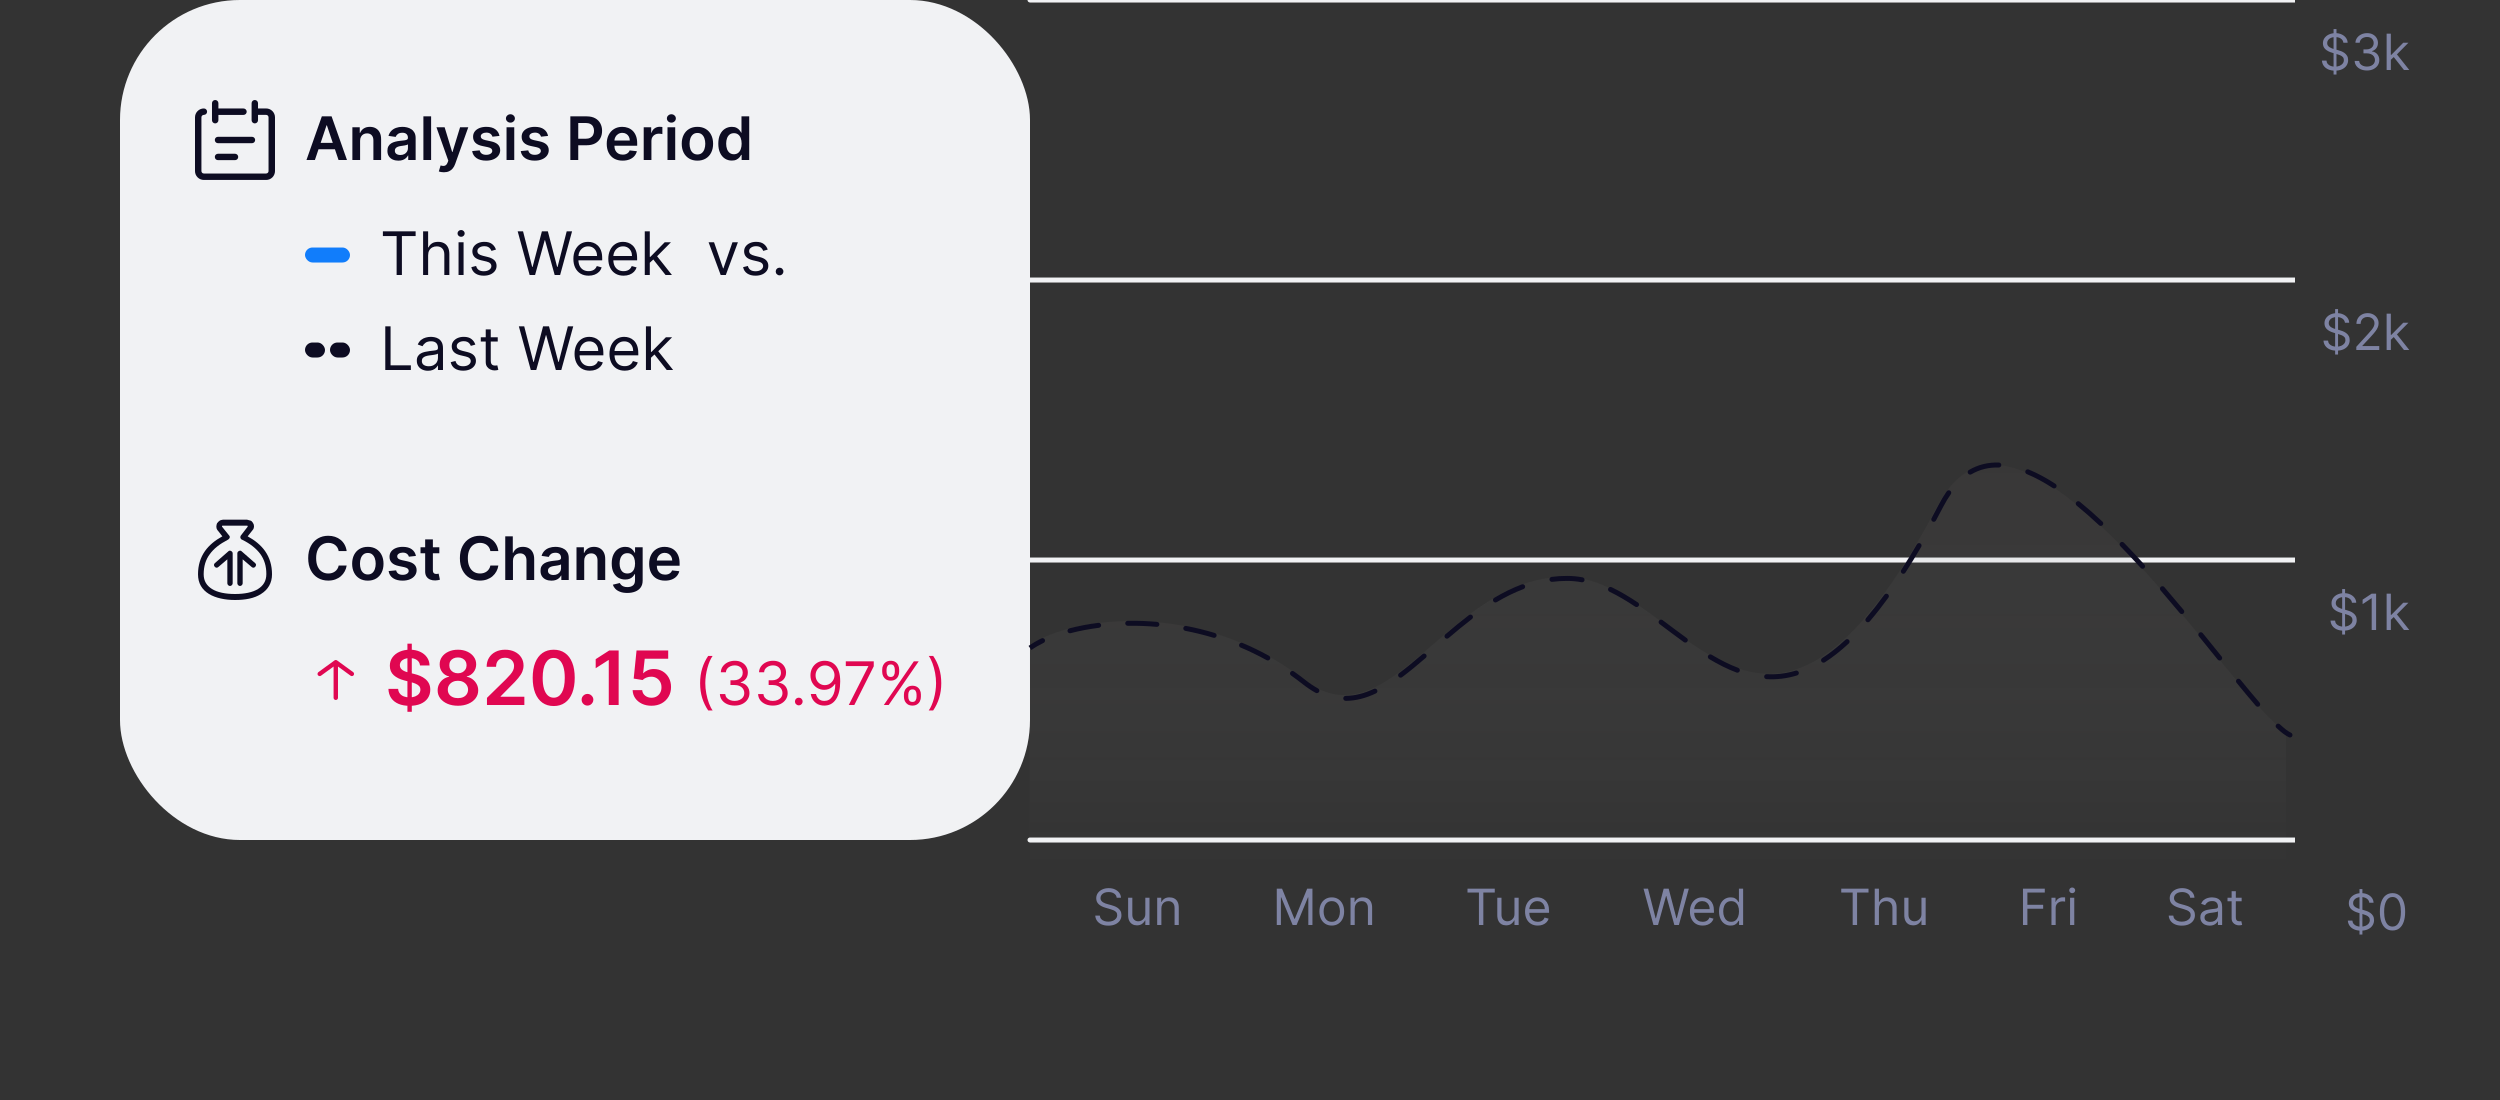 <svg width="500" height="220" viewBox="0 0 500 220" fill="none" xmlns="http://www.w3.org/2000/svg">
<rect x="0" y="0" width="500" height="220" fill="#333333" stroke="none"/>
<g clip-path="url(#clip0_947_6057)">
<rect x="24" width="182" height="168" rx="24" fill="#F1F2F4"/>
<g clip-path="url(#clip1_947_6057)">
<path fill-rule="evenodd" clip-rule="evenodd" d="M43.039 24.681C42.682 24.681 42.397 24.396 42.397 24.039V22.341V20.642C42.397 20.285 42.682 20 43.039 20C43.396 20 43.681 20.285 43.681 20.642V21.698H48.698C49.055 21.698 49.341 21.984 49.341 22.341C49.341 22.698 49.055 22.983 48.698 22.983H43.681V24.039C43.681 24.396 43.396 24.681 43.039 24.681ZM53.223 35.993H40.777C40.306 35.993 39.856 35.807 39.521 35.472C39.185 35.136 39 34.694 39 34.216V23.468C39 22.997 39.185 22.548 39.521 22.212C39.856 21.877 40.299 21.691 40.777 21.691C41.134 21.691 41.419 21.977 41.419 22.334C41.419 22.691 41.134 22.976 40.777 22.976C40.648 22.976 40.52 23.026 40.427 23.119C40.334 23.211 40.285 23.333 40.285 23.461V34.209C40.285 34.337 40.334 34.466 40.427 34.558C40.52 34.651 40.641 34.701 40.77 34.701H53.216C53.344 34.701 53.473 34.651 53.566 34.558C53.658 34.466 53.708 34.344 53.708 34.216V23.468C53.708 23.34 53.658 23.211 53.566 23.119C53.473 23.026 53.352 22.976 53.223 22.976H51.603V24.039C51.603 24.396 51.318 24.681 50.961 24.681C50.604 24.681 50.319 24.396 50.319 24.039V22.351L50.319 22.334L50.319 22.317V20.642C50.319 20.285 50.604 20 50.961 20C51.318 20 51.603 20.285 51.603 20.642V21.691H53.223C53.694 21.691 54.144 21.877 54.479 22.212C54.807 22.541 55 22.997 55 23.468V34.216C55 34.68 54.807 35.136 54.479 35.472C54.144 35.807 53.694 35.993 53.223 35.993ZM50.39 28.642H43.603C43.246 28.642 42.961 28.357 42.961 28C42.961 27.643 43.246 27.358 43.603 27.358H50.39C50.746 27.358 51.032 27.643 51.032 28C51.032 28.357 50.746 28.642 50.39 28.642ZM47 32.032H43.603C43.246 32.032 42.961 31.747 42.961 31.39C42.961 31.033 43.246 30.748 43.603 30.748H47C47.357 30.748 47.642 31.033 47.642 31.39C47.642 31.747 47.357 32.032 47 32.032Z" fill="#0D0C22"/>
</g>
<path d="M62.981 32H61.294L64.367 23.273H66.318L69.395 32H67.707L65.376 25.062H65.308L62.981 32ZM63.037 28.578H67.639V29.848H63.037V28.578ZM72.019 28.165V32H70.476V25.454H71.951V26.567H72.027C72.178 26.2 72.418 25.909 72.748 25.693C73.08 25.477 73.49 25.369 73.979 25.369C74.431 25.369 74.824 25.466 75.159 25.659C75.498 25.852 75.759 26.132 75.944 26.499C76.131 26.865 76.223 27.31 76.221 27.832V32H74.678V28.071C74.678 27.634 74.564 27.291 74.337 27.044C74.113 26.797 73.802 26.673 73.404 26.673C73.134 26.673 72.894 26.733 72.684 26.852C72.476 26.969 72.313 27.138 72.194 27.359C72.077 27.581 72.019 27.849 72.019 28.165ZM79.672 32.132C79.257 32.132 78.884 32.058 78.552 31.91C78.222 31.76 77.961 31.538 77.767 31.246C77.577 30.953 77.482 30.592 77.482 30.163C77.482 29.794 77.55 29.489 77.686 29.247C77.823 29.006 78.009 28.812 78.245 28.668C78.481 28.523 78.746 28.413 79.041 28.34C79.34 28.263 79.648 28.207 79.966 28.173C80.35 28.134 80.661 28.098 80.9 28.067C81.138 28.033 81.311 27.982 81.419 27.913C81.53 27.842 81.586 27.733 81.586 27.585V27.56C81.586 27.239 81.49 26.99 81.3 26.814C81.11 26.638 80.836 26.55 80.478 26.55C80.1 26.55 79.8 26.632 79.579 26.797C79.36 26.962 79.212 27.156 79.135 27.381L77.695 27.176C77.809 26.778 77.996 26.446 78.257 26.179C78.519 25.909 78.838 25.707 79.216 25.574C79.594 25.438 80.012 25.369 80.469 25.369C80.784 25.369 81.098 25.406 81.411 25.48C81.723 25.554 82.009 25.676 82.267 25.847C82.526 26.014 82.733 26.243 82.89 26.533C83.049 26.822 83.128 27.185 83.128 27.619V32H81.645V31.101H81.594C81.5 31.283 81.368 31.453 81.198 31.612C81.03 31.768 80.819 31.895 80.563 31.991C80.31 32.085 80.013 32.132 79.672 32.132ZM80.073 30.999C80.382 30.999 80.651 30.938 80.878 30.815C81.106 30.69 81.28 30.526 81.402 30.321C81.527 30.116 81.59 29.893 81.59 29.652V28.881C81.541 28.921 81.459 28.957 81.343 28.991C81.229 29.026 81.101 29.055 80.959 29.081C80.817 29.107 80.677 29.129 80.537 29.149C80.398 29.169 80.277 29.186 80.175 29.2C79.945 29.232 79.739 29.283 79.557 29.354C79.375 29.425 79.232 29.524 79.127 29.652C79.022 29.777 78.969 29.939 78.969 30.138C78.969 30.422 79.073 30.636 79.28 30.781C79.488 30.926 79.752 30.999 80.073 30.999ZM86.222 23.273V32H84.679V23.273H86.222ZM88.767 34.455C88.557 34.455 88.362 34.438 88.183 34.403C88.007 34.372 87.867 34.335 87.761 34.293L88.119 33.091C88.344 33.156 88.544 33.188 88.72 33.185C88.896 33.182 89.051 33.126 89.185 33.019C89.321 32.913 89.436 32.737 89.53 32.49L89.662 32.136L87.288 25.454H88.925L90.433 30.398H90.501L92.014 25.454H93.655L91.034 32.793C90.912 33.139 90.75 33.436 90.548 33.683C90.347 33.933 90.099 34.124 89.807 34.254C89.517 34.388 89.171 34.455 88.767 34.455ZM99.896 27.185L98.489 27.338C98.45 27.196 98.38 27.062 98.281 26.938C98.184 26.812 98.053 26.712 97.888 26.635C97.724 26.558 97.522 26.52 97.283 26.52C96.962 26.52 96.692 26.59 96.474 26.729C96.258 26.868 96.151 27.048 96.154 27.27C96.151 27.46 96.221 27.615 96.363 27.734C96.508 27.854 96.746 27.952 97.079 28.028L98.195 28.267C98.815 28.401 99.275 28.612 99.576 28.902C99.88 29.192 100.033 29.571 100.036 30.04C100.033 30.452 99.913 30.815 99.674 31.131C99.438 31.443 99.11 31.688 98.69 31.864C98.269 32.04 97.786 32.128 97.241 32.128C96.44 32.128 95.795 31.96 95.306 31.625C94.817 31.287 94.526 30.817 94.433 30.215L95.937 30.07C96.005 30.365 96.15 30.588 96.371 30.739C96.593 30.889 96.881 30.965 97.237 30.965C97.603 30.965 97.897 30.889 98.119 30.739C98.343 30.588 98.455 30.402 98.455 30.18C98.455 29.993 98.383 29.838 98.238 29.716C98.096 29.594 97.874 29.5 97.573 29.435L96.457 29.2C95.829 29.07 95.364 28.849 95.063 28.54C94.762 28.227 94.613 27.832 94.616 27.355C94.613 26.952 94.722 26.602 94.944 26.307C95.168 26.009 95.479 25.778 95.877 25.616C96.278 25.452 96.739 25.369 97.262 25.369C98.029 25.369 98.633 25.533 99.073 25.859C99.516 26.186 99.79 26.628 99.896 27.185ZM101.308 32V25.454H102.851V32H101.308ZM102.084 24.526C101.839 24.526 101.629 24.445 101.453 24.283C101.277 24.118 101.189 23.921 101.189 23.69C101.189 23.457 101.277 23.26 101.453 23.098C101.629 22.933 101.839 22.851 102.084 22.851C102.331 22.851 102.541 22.933 102.714 23.098C102.891 23.26 102.979 23.457 102.979 23.69C102.979 23.921 102.891 24.118 102.714 24.283C102.541 24.445 102.331 24.526 102.084 24.526ZM109.61 27.185L108.204 27.338C108.164 27.196 108.095 27.062 107.995 26.938C107.899 26.812 107.768 26.712 107.603 26.635C107.439 26.558 107.237 26.52 106.998 26.52C106.677 26.52 106.407 26.59 106.189 26.729C105.973 26.868 105.866 27.048 105.869 27.27C105.866 27.46 105.936 27.615 106.078 27.734C106.223 27.854 106.461 27.952 106.794 28.028L107.91 28.267C108.529 28.401 108.99 28.612 109.291 28.902C109.595 29.192 109.748 29.571 109.751 30.04C109.748 30.452 109.627 30.815 109.389 31.131C109.153 31.443 108.825 31.688 108.404 31.864C107.984 32.04 107.501 32.128 106.956 32.128C106.154 32.128 105.51 31.96 105.021 31.625C104.532 31.287 104.241 30.817 104.147 30.215L105.652 30.07C105.72 30.365 105.865 30.588 106.086 30.739C106.308 30.889 106.596 30.965 106.951 30.965C107.318 30.965 107.612 30.889 107.833 30.739C108.058 30.588 108.17 30.402 108.17 30.18C108.17 29.993 108.098 29.838 107.953 29.716C107.811 29.594 107.589 29.5 107.288 29.435L106.172 29.2C105.544 29.07 105.079 28.849 104.778 28.54C104.477 28.227 104.328 27.832 104.331 27.355C104.328 26.952 104.437 26.602 104.659 26.307C104.883 26.009 105.194 25.778 105.592 25.616C105.993 25.452 106.454 25.369 106.977 25.369C107.744 25.369 108.348 25.533 108.788 25.859C109.231 26.186 109.505 26.628 109.61 27.185ZM114.068 32V23.273H117.341C118.011 23.273 118.574 23.398 119.028 23.648C119.485 23.898 119.831 24.241 120.064 24.679C120.299 25.114 120.417 25.608 120.417 26.162C120.417 26.722 120.299 27.219 120.064 27.653C119.828 28.088 119.48 28.43 119.02 28.68C118.559 28.928 117.993 29.051 117.319 29.051H115.15V27.751H117.106C117.498 27.751 117.819 27.683 118.069 27.547C118.319 27.41 118.504 27.223 118.623 26.984C118.745 26.746 118.806 26.472 118.806 26.162C118.806 25.852 118.745 25.579 118.623 25.344C118.504 25.108 118.318 24.925 118.065 24.794C117.815 24.66 117.493 24.594 117.098 24.594H115.649V32H114.068ZM124.526 32.128C123.87 32.128 123.303 31.991 122.826 31.719C122.352 31.443 121.987 31.054 121.731 30.551C121.475 30.046 121.347 29.45 121.347 28.766C121.347 28.092 121.475 27.501 121.731 26.993C121.989 26.482 122.35 26.084 122.813 25.8C123.276 25.513 123.82 25.369 124.445 25.369C124.849 25.369 125.229 25.435 125.587 25.565C125.948 25.693 126.266 25.892 126.542 26.162C126.82 26.432 127.039 26.776 127.198 27.193C127.357 27.608 127.437 28.102 127.437 28.676V29.149H122.072V28.109H125.958C125.955 27.814 125.891 27.551 125.766 27.321C125.641 27.088 125.467 26.905 125.242 26.771C125.021 26.638 124.762 26.571 124.467 26.571C124.151 26.571 123.874 26.648 123.636 26.801C123.397 26.952 123.211 27.151 123.077 27.398C122.947 27.642 122.88 27.91 122.877 28.203V29.111C122.877 29.491 122.947 29.818 123.086 30.091C123.225 30.361 123.42 30.568 123.67 30.713C123.92 30.855 124.212 30.926 124.548 30.926C124.772 30.926 124.975 30.895 125.157 30.832C125.339 30.767 125.496 30.672 125.63 30.547C125.763 30.422 125.864 30.267 125.933 30.082L127.373 30.244C127.282 30.625 127.109 30.957 126.853 31.241C126.6 31.523 126.276 31.741 125.881 31.898C125.487 32.051 125.035 32.128 124.526 32.128ZM128.742 32V25.454H130.238V26.546H130.306C130.425 26.168 130.63 25.876 130.919 25.672C131.212 25.465 131.546 25.361 131.921 25.361C132.006 25.361 132.101 25.365 132.206 25.374C132.314 25.379 132.404 25.389 132.475 25.403V26.822C132.409 26.8 132.306 26.78 132.164 26.763C132.025 26.743 131.89 26.733 131.759 26.733C131.478 26.733 131.225 26.794 131 26.916C130.779 27.035 130.604 27.202 130.476 27.415C130.348 27.628 130.284 27.874 130.284 28.152V32H128.742ZM133.5 32V25.454H135.042V32H133.5ZM134.275 24.526C134.031 24.526 133.821 24.445 133.645 24.283C133.468 24.118 133.38 23.921 133.38 23.69C133.38 23.457 133.468 23.26 133.645 23.098C133.821 22.933 134.031 22.851 134.275 22.851C134.522 22.851 134.733 22.933 134.906 23.098C135.082 23.26 135.17 23.457 135.17 23.69C135.17 23.921 135.082 24.118 134.906 24.283C134.733 24.445 134.522 24.526 134.275 24.526ZM139.484 32.128C138.844 32.128 138.29 31.987 137.822 31.706C137.353 31.425 136.989 31.031 136.731 30.526C136.475 30.02 136.347 29.429 136.347 28.753C136.347 28.077 136.475 27.484 136.731 26.976C136.989 26.467 137.353 26.072 137.822 25.791C138.29 25.51 138.844 25.369 139.484 25.369C140.123 25.369 140.677 25.51 141.146 25.791C141.614 26.072 141.977 26.467 142.232 26.976C142.491 27.484 142.62 28.077 142.62 28.753C142.62 29.429 142.491 30.02 142.232 30.526C141.977 31.031 141.614 31.425 141.146 31.706C140.677 31.987 140.123 32.128 139.484 32.128ZM139.492 30.892C139.839 30.892 140.129 30.797 140.362 30.607C140.594 30.413 140.768 30.155 140.881 29.831C140.998 29.507 141.056 29.146 141.056 28.749C141.056 28.348 140.998 27.986 140.881 27.662C140.768 27.335 140.594 27.075 140.362 26.882C140.129 26.689 139.839 26.592 139.492 26.592C139.137 26.592 138.842 26.689 138.606 26.882C138.373 27.075 138.198 27.335 138.082 27.662C137.968 27.986 137.911 28.348 137.911 28.749C137.911 29.146 137.968 29.507 138.082 29.831C138.198 30.155 138.373 30.413 138.606 30.607C138.842 30.797 139.137 30.892 139.492 30.892ZM146.358 32.115C145.844 32.115 145.384 31.983 144.978 31.719C144.571 31.454 144.25 31.071 144.015 30.568C143.779 30.065 143.661 29.454 143.661 28.736C143.661 28.009 143.78 27.395 144.019 26.895C144.26 26.392 144.586 26.013 144.995 25.757C145.404 25.499 145.86 25.369 146.363 25.369C146.746 25.369 147.061 25.435 147.309 25.565C147.556 25.693 147.752 25.848 147.897 26.03C148.042 26.209 148.154 26.378 148.233 26.537H148.297V23.273H149.844V32H148.327V30.969H148.233C148.154 31.128 148.039 31.297 147.888 31.476C147.738 31.652 147.539 31.803 147.292 31.928C147.044 32.053 146.733 32.115 146.358 32.115ZM146.789 30.849C147.115 30.849 147.394 30.761 147.624 30.585C147.854 30.406 148.029 30.158 148.148 29.84C148.267 29.521 148.327 29.151 148.327 28.727C148.327 28.304 148.267 27.936 148.148 27.624C148.032 27.311 147.858 27.068 147.628 26.895C147.401 26.722 147.121 26.635 146.789 26.635C146.445 26.635 146.158 26.724 145.928 26.903C145.698 27.082 145.525 27.329 145.408 27.645C145.292 27.96 145.233 28.321 145.233 28.727C145.233 29.136 145.292 29.501 145.408 29.822C145.527 30.141 145.702 30.392 145.932 30.577C146.165 30.759 146.451 30.849 146.789 30.849Z" fill="#0D0C22"/>
<path fill-rule="evenodd" clip-rule="evenodd" d="M49.402 103.933H44.602C44.335 104 44.135 104 43.935 104.133C43.735 104.267 43.535 104.467 43.402 104.667C43.335 104.867 43.268 105.067 43.268 105.333C43.268 105.6 43.335 105.8 43.468 106C43.468 106 43.468 106.067 43.535 106.067L44.468 107.267C43.002 108.067 41.802 109.067 41.002 110.2C40.068 111.533 39.602 113.067 39.602 114.867C39.602 116.667 40.402 117.933 41.802 118.8C43.135 119.6 45.002 120 47.002 120C49.068 120 50.868 119.667 52.202 118.8C53.602 117.933 54.402 116.6 54.402 114.867C54.402 113.067 53.935 111.533 53.002 110.2C52.202 109.067 51.002 108.067 49.535 107.267L50.535 106C50.535 106 50.535 105.933 50.602 105.933C50.735 105.733 50.802 105.533 50.802 105.267C50.802 105 50.735 104.8 50.602 104.6C50.468 104.4 50.335 104.2 50.135 104.133C49.935 104.067 49.668 104 49.402 103.933ZM44.468 105.133H44.535H49.402H49.468L49.535 105.2V105.267V105.333L48.202 107.067C48.068 107.2 48.068 107.4 48.068 107.533C48.135 107.733 48.202 107.867 48.402 107.933C50.068 108.733 51.268 109.733 52.068 110.8C52.868 111.933 53.268 113.2 53.268 114.8C53.268 116.2 52.668 117.133 51.602 117.8C50.535 118.467 48.935 118.8 47.002 118.8C45.068 118.8 43.468 118.467 42.402 117.8C41.335 117.133 40.735 116.2 40.735 114.867C40.735 113.267 41.135 111.933 41.935 110.867C42.735 109.733 43.935 108.8 45.602 107.933C45.735 107.867 45.868 107.733 45.935 107.533C46.002 107.4 45.935 107.2 45.802 107.067L44.402 105.333V105.267V105.2L44.468 105.133ZM47.802 110.2C47.602 110.267 47.468 110.467 47.468 110.667V116.667C47.468 116.933 47.735 117.2 48.002 117.2C48.268 117.2 48.535 116.933 48.535 116.667V111.867L50.335 113.4C50.535 113.6 50.868 113.6 51.068 113.333C51.268 113.067 51.268 112.8 51.002 112.6L48.335 110.267C48.202 110.133 48.002 110.067 47.802 110.2ZM46.202 110.2C46.402 110.267 46.535 110.467 46.535 110.667V116.667C46.535 116.933 46.268 117.2 46.002 117.2C45.735 117.2 45.468 116.933 45.468 116.667V111.867L43.668 113.4C43.468 113.6 43.135 113.6 42.935 113.333C42.735 113.133 42.735 112.8 43.002 112.6L45.668 110.267C45.802 110.133 46.002 110.067 46.202 110.2Z" fill="#0D0C22"/>
<path d="M69.331 110.217H67.737C67.692 109.956 67.608 109.724 67.486 109.523C67.364 109.318 67.212 109.145 67.03 109.003C66.848 108.861 66.641 108.754 66.408 108.683C66.178 108.609 65.929 108.572 65.662 108.572C65.188 108.572 64.767 108.692 64.401 108.93C64.034 109.166 63.747 109.513 63.54 109.97C63.332 110.425 63.229 110.98 63.229 111.636C63.229 112.304 63.332 112.866 63.54 113.324C63.75 113.778 64.037 114.122 64.401 114.355C64.767 114.585 65.186 114.7 65.658 114.7C65.919 114.7 66.163 114.666 66.391 114.598C66.621 114.527 66.827 114.423 67.008 114.287C67.193 114.151 67.348 113.983 67.473 113.784C67.601 113.585 67.689 113.358 67.737 113.102L69.331 113.111C69.271 113.526 69.142 113.915 68.943 114.278C68.747 114.642 68.49 114.963 68.172 115.241C67.854 115.517 67.481 115.733 67.055 115.889C66.629 116.043 66.156 116.119 65.636 116.119C64.869 116.119 64.185 115.942 63.582 115.587C62.98 115.232 62.506 114.719 62.159 114.048C61.812 113.378 61.639 112.574 61.639 111.636C61.639 110.696 61.814 109.892 62.163 109.224C62.513 108.554 62.989 108.041 63.591 107.686C64.193 107.331 64.875 107.153 65.636 107.153C66.122 107.153 66.574 107.222 66.992 107.358C67.409 107.494 67.781 107.695 68.108 107.959C68.435 108.22 68.703 108.541 68.913 108.922C69.126 109.3 69.266 109.732 69.331 110.217ZM73.566 116.128C72.927 116.128 72.373 115.987 71.904 115.706C71.435 115.425 71.071 115.031 70.813 114.526C70.557 114.02 70.429 113.429 70.429 112.753C70.429 112.077 70.557 111.484 70.813 110.976C71.071 110.467 71.435 110.072 71.904 109.791C72.373 109.51 72.927 109.369 73.566 109.369C74.205 109.369 74.759 109.51 75.228 109.791C75.696 110.072 76.059 110.467 76.314 110.976C76.573 111.484 76.702 112.077 76.702 112.753C76.702 113.429 76.573 114.02 76.314 114.526C76.059 115.031 75.696 115.425 75.228 115.706C74.759 115.987 74.205 116.128 73.566 116.128ZM73.574 114.892C73.921 114.892 74.211 114.797 74.444 114.607C74.677 114.413 74.85 114.155 74.963 113.831C75.08 113.507 75.138 113.146 75.138 112.749C75.138 112.348 75.08 111.986 74.963 111.662C74.85 111.335 74.677 111.075 74.444 110.882C74.211 110.689 73.921 110.592 73.574 110.592C73.219 110.592 72.924 110.689 72.688 110.882C72.455 111.075 72.28 111.335 72.164 111.662C72.05 111.986 71.993 112.348 71.993 112.749C71.993 113.146 72.05 113.507 72.164 113.831C72.28 114.155 72.455 114.413 72.688 114.607C72.924 114.797 73.219 114.892 73.574 114.892ZM83.185 111.185L81.778 111.338C81.739 111.196 81.669 111.062 81.57 110.938C81.473 110.812 81.342 110.712 81.178 110.635C81.013 110.558 80.811 110.52 80.572 110.52C80.251 110.52 79.981 110.589 79.763 110.729C79.547 110.868 79.44 111.048 79.443 111.27C79.44 111.46 79.51 111.615 79.652 111.734C79.797 111.854 80.035 111.952 80.368 112.028L81.484 112.267C82.104 112.401 82.564 112.612 82.865 112.902C83.169 113.192 83.322 113.571 83.325 114.04C83.322 114.452 83.202 114.815 82.963 115.131C82.727 115.443 82.399 115.687 81.979 115.864C81.558 116.04 81.075 116.128 80.53 116.128C79.729 116.128 79.084 115.96 78.595 115.625C78.106 115.287 77.815 114.817 77.722 114.214L79.226 114.07C79.294 114.365 79.439 114.588 79.66 114.739C79.882 114.889 80.171 114.964 80.526 114.964C80.892 114.964 81.186 114.889 81.408 114.739C81.632 114.588 81.744 114.402 81.744 114.18C81.744 113.993 81.672 113.838 81.527 113.716C81.385 113.594 81.163 113.5 80.862 113.435L79.746 113.2C79.118 113.07 78.653 112.849 78.352 112.54C78.051 112.227 77.902 111.832 77.905 111.355C77.902 110.952 78.011 110.602 78.233 110.307C78.457 110.009 78.769 109.778 79.166 109.616C79.567 109.452 80.028 109.369 80.551 109.369C81.318 109.369 81.922 109.533 82.362 109.859C82.805 110.186 83.079 110.628 83.185 111.185ZM87.866 109.455V110.648H84.103V109.455H87.866ZM85.032 107.886H86.575V114.031C86.575 114.239 86.606 114.398 86.668 114.509C86.734 114.616 86.819 114.69 86.924 114.73C87.029 114.77 87.146 114.79 87.273 114.79C87.37 114.79 87.458 114.783 87.538 114.768C87.62 114.754 87.683 114.741 87.725 114.73L87.985 115.936C87.903 115.964 87.785 115.996 87.631 116.03C87.481 116.064 87.296 116.084 87.077 116.089C86.691 116.101 86.343 116.043 86.033 115.915C85.724 115.784 85.478 115.582 85.296 115.31C85.117 115.037 85.029 114.696 85.032 114.287V107.886ZM99.671 110.217H98.077C98.032 109.956 97.948 109.724 97.826 109.523C97.704 109.318 97.552 109.145 97.37 109.003C97.188 108.861 96.981 108.754 96.748 108.683C96.517 108.609 96.269 108.572 96.002 108.572C95.527 108.572 95.107 108.692 94.74 108.93C94.374 109.166 94.087 109.513 93.88 109.97C93.672 110.425 93.569 110.98 93.569 111.636C93.569 112.304 93.672 112.866 93.88 113.324C94.09 113.778 94.377 114.122 94.74 114.355C95.107 114.585 95.526 114.7 95.998 114.7C96.259 114.7 96.503 114.666 96.731 114.598C96.961 114.527 97.166 114.423 97.348 114.287C97.533 114.151 97.688 113.983 97.813 113.784C97.941 113.585 98.029 113.358 98.077 113.102L99.671 113.111C99.611 113.526 99.482 113.915 99.283 114.278C99.087 114.642 98.83 114.963 98.512 115.241C98.194 115.517 97.821 115.733 97.395 115.889C96.969 116.043 96.496 116.119 95.976 116.119C95.209 116.119 94.525 115.942 93.922 115.587C93.32 115.232 92.846 114.719 92.499 114.048C92.152 113.378 91.979 112.574 91.979 111.636C91.979 110.696 92.154 109.892 92.503 109.224C92.853 108.554 93.329 108.041 93.931 107.686C94.533 107.331 95.215 107.153 95.976 107.153C96.462 107.153 96.914 107.222 97.331 107.358C97.749 107.494 98.121 107.695 98.448 107.959C98.775 108.22 99.043 108.541 99.253 108.922C99.466 109.3 99.606 109.732 99.671 110.217ZM102.593 112.165V116H101.05V107.273H102.559V110.567H102.636C102.789 110.197 103.026 109.906 103.347 109.693C103.671 109.477 104.083 109.369 104.583 109.369C105.038 109.369 105.434 109.464 105.772 109.655C106.11 109.845 106.371 110.124 106.556 110.49C106.744 110.857 106.837 111.304 106.837 111.832V116H105.295V112.071C105.295 111.631 105.181 111.288 104.954 111.044C104.729 110.797 104.414 110.673 104.008 110.673C103.735 110.673 103.491 110.733 103.275 110.852C103.062 110.969 102.894 111.138 102.772 111.359C102.653 111.581 102.593 111.849 102.593 112.165ZM110.293 116.132C109.879 116.132 109.505 116.058 109.173 115.911C108.843 115.76 108.582 115.538 108.388 115.246C108.198 114.953 108.103 114.592 108.103 114.163C108.103 113.794 108.171 113.489 108.308 113.247C108.444 113.006 108.63 112.812 108.866 112.668C109.102 112.523 109.367 112.413 109.663 112.339C109.961 112.263 110.269 112.207 110.587 112.173C110.971 112.134 111.282 112.098 111.521 112.067C111.759 112.033 111.933 111.982 112.04 111.913C112.151 111.842 112.207 111.733 112.207 111.585V111.56C112.207 111.239 112.112 110.99 111.921 110.814C111.731 110.638 111.457 110.55 111.099 110.55C110.721 110.55 110.421 110.632 110.2 110.797C109.981 110.962 109.833 111.156 109.756 111.381L108.316 111.176C108.43 110.778 108.617 110.446 108.879 110.179C109.14 109.909 109.46 109.707 109.837 109.574C110.215 109.438 110.633 109.369 111.09 109.369C111.406 109.369 111.719 109.406 112.032 109.48C112.344 109.554 112.63 109.676 112.888 109.847C113.147 110.014 113.354 110.243 113.511 110.533C113.67 110.822 113.749 111.185 113.749 111.619V116H112.266V115.101H112.215C112.121 115.283 111.989 115.453 111.819 115.612C111.651 115.768 111.44 115.895 111.184 115.991C110.931 116.085 110.634 116.132 110.293 116.132ZM110.694 114.999C111.004 114.999 111.272 114.937 111.499 114.815C111.727 114.69 111.901 114.526 112.023 114.321C112.148 114.116 112.211 113.893 112.211 113.652V112.881C112.163 112.92 112.08 112.957 111.964 112.991C111.85 113.026 111.722 113.055 111.58 113.081C111.438 113.107 111.298 113.129 111.158 113.149C111.019 113.169 110.898 113.186 110.796 113.2C110.566 113.232 110.36 113.283 110.178 113.354C109.996 113.425 109.853 113.524 109.748 113.652C109.643 113.777 109.59 113.939 109.59 114.138C109.59 114.422 109.694 114.636 109.901 114.781C110.109 114.926 110.373 114.999 110.694 114.999ZM116.843 112.165V116H115.3V109.455H116.775V110.567H116.852C117.002 110.2 117.242 109.909 117.572 109.693C117.904 109.477 118.315 109.369 118.803 109.369C119.255 109.369 119.648 109.466 119.984 109.659C120.322 109.852 120.583 110.132 120.768 110.499C120.955 110.865 121.048 111.31 121.045 111.832V116H119.502V112.071C119.502 111.634 119.388 111.291 119.161 111.044C118.937 110.797 118.626 110.673 118.228 110.673C117.958 110.673 117.718 110.733 117.508 110.852C117.3 110.969 117.137 111.138 117.018 111.359C116.901 111.581 116.843 111.849 116.843 112.165ZM125.46 118.591C124.906 118.591 124.43 118.516 124.032 118.365C123.634 118.217 123.315 118.018 123.073 117.768C122.832 117.518 122.664 117.241 122.57 116.938L123.96 116.601C124.022 116.729 124.113 116.855 124.232 116.98C124.352 117.108 124.512 117.213 124.714 117.295C124.918 117.381 125.175 117.423 125.485 117.423C125.923 117.423 126.285 117.317 126.572 117.104C126.859 116.893 127.002 116.547 127.002 116.064V114.824H126.925C126.846 114.983 126.729 115.146 126.576 115.314C126.425 115.482 126.225 115.622 125.975 115.736C125.728 115.849 125.417 115.906 125.042 115.906C124.539 115.906 124.083 115.788 123.674 115.553C123.268 115.314 122.944 114.959 122.702 114.487C122.464 114.013 122.344 113.419 122.344 112.706C122.344 111.987 122.464 111.381 122.702 110.886C122.944 110.389 123.269 110.013 123.678 109.757C124.087 109.499 124.543 109.369 125.046 109.369C125.43 109.369 125.745 109.435 125.992 109.565C126.242 109.693 126.441 109.848 126.589 110.03C126.737 110.209 126.849 110.378 126.925 110.537H127.011V109.455H128.532V116.107C128.532 116.666 128.398 117.129 128.131 117.496C127.864 117.862 127.499 118.136 127.036 118.318C126.573 118.5 126.048 118.591 125.46 118.591ZM125.472 114.696C125.799 114.696 126.077 114.616 126.308 114.457C126.538 114.298 126.712 114.07 126.832 113.771C126.951 113.473 127.011 113.115 127.011 112.697C127.011 112.286 126.951 111.925 126.832 111.615C126.715 111.305 126.542 111.065 126.312 110.895C126.085 110.722 125.805 110.635 125.472 110.635C125.129 110.635 124.842 110.724 124.612 110.903C124.381 111.082 124.208 111.328 124.092 111.641C123.975 111.95 123.917 112.303 123.917 112.697C123.917 113.098 123.975 113.449 124.092 113.75C124.211 114.048 124.386 114.281 124.616 114.449C124.849 114.614 125.134 114.696 125.472 114.696ZM133.011 116.128C132.354 116.128 131.788 115.991 131.31 115.719C130.836 115.443 130.471 115.054 130.215 114.551C129.96 114.045 129.832 113.45 129.832 112.766C129.832 112.092 129.96 111.501 130.215 110.993C130.474 110.482 130.835 110.084 131.298 109.8C131.761 109.513 132.305 109.369 132.93 109.369C133.333 109.369 133.714 109.435 134.072 109.565C134.433 109.693 134.751 109.892 135.026 110.162C135.305 110.432 135.523 110.776 135.683 111.193C135.842 111.608 135.921 112.102 135.921 112.676V113.149H130.556V112.109H134.442C134.44 111.814 134.376 111.551 134.251 111.321C134.126 111.088 133.951 110.905 133.727 110.771C133.505 110.638 133.246 110.571 132.951 110.571C132.636 110.571 132.359 110.648 132.12 110.801C131.881 110.952 131.695 111.151 131.562 111.398C131.431 111.642 131.364 111.911 131.362 112.203V113.111C131.362 113.491 131.431 113.818 131.57 114.091C131.71 114.361 131.904 114.568 132.154 114.713C132.404 114.855 132.697 114.926 133.032 114.926C133.256 114.926 133.46 114.895 133.641 114.832C133.823 114.767 133.981 114.672 134.114 114.547C134.248 114.422 134.349 114.267 134.417 114.082L135.857 114.244C135.766 114.625 135.593 114.957 135.337 115.241C135.085 115.523 134.761 115.741 134.366 115.898C133.971 116.051 133.519 116.128 133.011 116.128Z" fill="#0D0C22"/>
<path fill-rule="evenodd" clip-rule="evenodd" d="M63.586 135.039C63.529 134.961 63.502 134.87 63.502 134.78C63.502 134.643 63.565 134.509 63.684 134.422L66.882 132.095C66.958 132.036 67.053 132 67.157 132C67.262 132 67.358 132.036 67.434 132.097L70.63 134.422C70.828 134.566 70.871 134.842 70.728 135.039C70.585 135.236 70.309 135.28 70.112 135.136L67.598 133.308L67.598 139.559C67.598 139.803 67.401 140 67.157 140C66.913 140 66.716 139.803 66.716 139.559L66.716 133.308L64.203 135.136C64.006 135.28 63.73 135.236 63.586 135.039Z" fill="#E00751"/>
<path d="M81.485 142.364V128.727H82.359V142.364H81.485ZM84.005 133.09C83.955 132.625 83.745 132.262 83.376 132.003C83.01 131.744 82.534 131.614 81.948 131.614C81.537 131.614 81.183 131.676 80.888 131.801C80.594 131.925 80.368 132.094 80.212 132.307C80.056 132.52 79.976 132.763 79.972 133.037C79.972 133.264 80.024 133.461 80.127 133.628C80.233 133.795 80.377 133.937 80.558 134.054C80.739 134.168 80.94 134.263 81.16 134.342C81.38 134.42 81.602 134.485 81.826 134.539L82.849 134.794C83.261 134.89 83.657 135.02 84.037 135.183C84.42 135.347 84.763 135.553 85.065 135.801C85.37 136.05 85.612 136.35 85.789 136.701C85.967 137.053 86.055 137.465 86.055 137.937C86.055 138.576 85.892 139.139 85.565 139.626C85.239 140.109 84.766 140.487 84.148 140.76C83.534 141.03 82.79 141.165 81.916 141.165C81.068 141.165 80.331 141.034 79.706 140.771C79.085 140.508 78.598 140.125 78.246 139.62C77.898 139.116 77.71 138.502 77.682 137.777H79.626C79.654 138.157 79.772 138.473 79.978 138.725C80.184 138.978 80.452 139.166 80.782 139.29C81.116 139.414 81.489 139.477 81.901 139.477C82.33 139.477 82.707 139.413 83.03 139.285C83.356 139.153 83.612 138.972 83.797 138.741C83.981 138.507 84.076 138.234 84.079 137.921C84.076 137.637 83.992 137.403 83.829 137.218C83.665 137.03 83.436 136.874 83.142 136.749C82.85 136.621 82.51 136.508 82.119 136.408L80.878 136.089C79.979 135.858 79.269 135.508 78.747 135.039C78.229 134.567 77.969 133.94 77.969 133.159C77.969 132.516 78.144 131.953 78.492 131.471C78.843 130.988 79.321 130.613 79.924 130.347C80.528 130.077 81.212 129.942 81.975 129.942C82.749 129.942 83.428 130.077 84.01 130.347C84.596 130.613 85.056 130.984 85.39 131.46C85.723 131.932 85.896 132.475 85.906 133.09H84.005ZM91.588 141.149C90.797 141.149 90.094 141.016 89.479 140.75C88.868 140.483 88.389 140.119 88.041 139.658C87.697 139.192 87.526 138.665 87.53 138.076C87.526 137.618 87.625 137.197 87.828 136.813C88.03 136.43 88.304 136.11 88.648 135.854C88.996 135.595 89.383 135.43 89.809 135.359V135.284C89.248 135.16 88.794 134.874 88.446 134.427C88.101 133.976 87.931 133.456 87.934 132.866C87.931 132.305 88.087 131.804 88.403 131.364C88.719 130.924 89.152 130.577 89.703 130.325C90.253 130.07 90.882 129.942 91.588 129.942C92.288 129.942 92.911 130.07 93.458 130.325C94.009 130.577 94.442 130.924 94.758 131.364C95.078 131.804 95.237 132.305 95.237 132.866C95.237 133.456 95.061 133.976 94.71 134.427C94.362 134.874 93.913 135.16 93.362 135.284V135.359C93.788 135.43 94.172 135.595 94.513 135.854C94.857 136.11 95.131 136.43 95.333 136.813C95.539 137.197 95.642 137.618 95.642 138.076C95.642 138.665 95.468 139.192 95.12 139.658C94.772 140.119 94.293 140.483 93.682 140.75C93.075 141.016 92.377 141.149 91.588 141.149ZM91.588 139.626C91.997 139.626 92.352 139.556 92.654 139.418C92.956 139.276 93.19 139.077 93.357 138.821C93.524 138.566 93.609 138.271 93.613 137.937C93.609 137.589 93.519 137.282 93.341 137.016C93.167 136.746 92.927 136.534 92.622 136.382C92.32 136.229 91.976 136.153 91.588 136.153C91.198 136.153 90.85 136.229 90.544 136.382C90.239 136.534 89.998 136.746 89.82 137.016C89.646 137.282 89.561 137.589 89.564 137.937C89.561 138.271 89.642 138.566 89.809 138.821C89.976 139.074 90.211 139.271 90.513 139.413C90.818 139.555 91.177 139.626 91.588 139.626ZM91.588 134.656C91.922 134.656 92.217 134.588 92.473 134.453C92.732 134.319 92.936 134.13 93.085 133.889C93.234 133.647 93.311 133.369 93.314 133.053C93.311 132.74 93.236 132.467 93.091 132.232C92.945 131.994 92.743 131.811 92.483 131.684C92.224 131.552 91.926 131.487 91.588 131.487C91.244 131.487 90.94 131.552 90.678 131.684C90.418 131.811 90.216 131.994 90.07 132.232C89.928 132.467 89.859 132.74 89.863 133.053C89.859 133.369 89.93 133.647 90.076 133.889C90.225 134.127 90.429 134.315 90.688 134.453C90.951 134.588 91.251 134.656 91.588 134.656ZM97.393 141V139.572L101.181 135.86C101.543 135.494 101.845 135.169 102.086 134.885C102.328 134.601 102.509 134.326 102.629 134.059C102.75 133.793 102.811 133.509 102.811 133.207C102.811 132.863 102.732 132.568 102.576 132.323C102.42 132.074 102.205 131.882 101.932 131.748C101.658 131.613 101.347 131.545 100.999 131.545C100.641 131.545 100.327 131.62 100.057 131.769C99.787 131.914 99.577 132.122 99.428 132.392C99.282 132.662 99.21 132.983 99.21 133.356H97.329C97.329 132.664 97.487 132.062 97.803 131.55C98.12 131.039 98.555 130.643 99.109 130.363C99.666 130.082 100.305 129.942 101.026 129.942C101.758 129.942 102.4 130.078 102.954 130.352C103.508 130.625 103.938 131 104.243 131.476C104.552 131.952 104.707 132.495 104.707 133.106C104.707 133.514 104.629 133.915 104.472 134.31C104.316 134.704 104.041 135.141 103.647 135.62C103.256 136.099 102.708 136.68 102.001 137.362L100.121 139.274V139.349H104.872V141H97.393ZM110.742 141.208C109.865 141.208 109.112 140.986 108.483 140.542C107.858 140.094 107.377 139.45 107.04 138.608C106.706 137.763 106.539 136.746 106.539 135.556C106.543 134.366 106.711 133.354 107.045 132.52C107.383 131.682 107.864 131.043 108.489 130.602C109.117 130.162 109.868 129.942 110.742 129.942C111.616 129.942 112.367 130.162 112.995 130.602C113.624 131.043 114.105 131.682 114.439 132.52C114.776 133.358 114.945 134.37 114.945 135.556C114.945 136.749 114.776 137.768 114.439 138.614C114.105 139.455 113.624 140.098 112.995 140.542C112.37 140.986 111.619 141.208 110.742 141.208ZM110.742 139.54C111.424 139.54 111.962 139.205 112.356 138.534C112.754 137.859 112.953 136.866 112.953 135.556C112.953 134.69 112.862 133.962 112.681 133.372C112.5 132.783 112.244 132.339 111.914 132.04C111.584 131.739 111.193 131.588 110.742 131.588C110.064 131.588 109.528 131.925 109.133 132.6C108.739 133.271 108.54 134.256 108.537 135.556C108.533 136.426 108.62 137.158 108.798 137.751C108.979 138.344 109.235 138.791 109.565 139.093C109.895 139.391 110.287 139.54 110.742 139.54ZM117.499 141.117C117.176 141.117 116.899 141.004 116.668 140.776C116.437 140.549 116.324 140.272 116.327 139.945C116.324 139.626 116.437 139.352 116.668 139.125C116.899 138.898 117.176 138.784 117.499 138.784C117.811 138.784 118.083 138.898 118.314 139.125C118.548 139.352 118.667 139.626 118.671 139.945C118.667 140.162 118.61 140.359 118.5 140.537C118.394 140.714 118.252 140.856 118.074 140.963C117.9 141.066 117.708 141.117 117.499 141.117ZM123.73 130.091V141H121.754V132.014H121.69L119.138 133.644V131.833L121.85 130.091H123.73ZM130.292 141.149C129.582 141.149 128.946 141.016 128.385 140.75C127.824 140.48 127.379 140.11 127.048 139.642C126.722 139.173 126.548 138.637 126.526 138.033H128.444C128.479 138.48 128.673 138.846 129.025 139.13C129.376 139.411 129.799 139.551 130.292 139.551C130.679 139.551 131.024 139.462 131.326 139.285C131.628 139.107 131.866 138.86 132.04 138.544C132.214 138.228 132.299 137.868 132.295 137.463C132.299 137.051 132.212 136.685 132.034 136.366C131.857 136.046 131.613 135.796 131.304 135.615C130.995 135.43 130.64 135.338 130.239 135.338C129.912 135.334 129.591 135.395 129.275 135.519C128.959 135.643 128.709 135.806 128.524 136.009L126.739 135.716L127.309 130.091H133.638V131.742H128.945L128.63 134.635H128.694C128.897 134.397 129.183 134.2 129.552 134.043C129.921 133.884 130.326 133.804 130.766 133.804C131.427 133.804 132.016 133.96 132.535 134.272C133.053 134.581 133.462 135.007 133.76 135.551C134.058 136.094 134.207 136.716 134.207 137.415C134.207 138.136 134.041 138.779 133.707 139.343C133.377 139.904 132.917 140.347 132.327 140.67C131.741 140.989 131.063 141.149 130.292 141.149ZM140.022 136.636C140.022 135.562 140.161 134.575 140.439 133.675C140.72 132.771 141.121 131.94 141.641 131.182H142.527C142.323 131.463 142.131 131.81 141.952 132.222C141.776 132.631 141.621 133.081 141.487 133.572C141.354 134.061 141.249 134.567 141.172 135.089C141.098 135.612 141.061 136.128 141.061 136.636C141.061 137.312 141.127 137.999 141.257 138.695C141.388 139.391 141.564 140.037 141.786 140.634C142.007 141.23 142.255 141.716 142.527 142.091H141.641C141.121 141.332 140.72 140.503 140.439 139.602C140.161 138.699 140.022 137.71 140.022 136.636ZM146.943 141.119C146.381 141.119 145.879 141.023 145.439 140.83C145.001 140.636 144.653 140.368 144.395 140.024C144.139 139.678 144 139.276 143.977 138.818H145.051C145.074 139.099 145.17 139.342 145.341 139.547C145.511 139.749 145.734 139.905 146.01 140.016C146.285 140.126 146.591 140.182 146.926 140.182C147.301 140.182 147.633 140.116 147.923 139.986C148.213 139.855 148.44 139.673 148.605 139.44C148.77 139.207 148.852 138.938 148.852 138.631C148.852 138.31 148.773 138.027 148.614 137.783C148.454 137.536 148.222 137.342 147.915 137.203C147.608 137.064 147.233 136.994 146.79 136.994H146.091V136.057H146.79C147.136 136.057 147.44 135.994 147.702 135.869C147.966 135.744 148.172 135.568 148.32 135.341C148.47 135.114 148.545 134.847 148.545 134.54C148.545 134.244 148.48 133.987 148.349 133.768C148.219 133.55 148.034 133.379 147.795 133.257C147.56 133.135 147.281 133.074 146.96 133.074C146.659 133.074 146.375 133.129 146.108 133.24C145.844 133.348 145.628 133.506 145.46 133.713C145.293 133.918 145.202 134.165 145.187 134.455H144.165C144.182 133.997 144.32 133.597 144.578 133.253C144.837 132.906 145.175 132.636 145.592 132.443C146.013 132.25 146.474 132.153 146.977 132.153C147.517 132.153 147.98 132.263 148.366 132.482C148.753 132.697 149.05 132.983 149.257 133.338C149.464 133.693 149.568 134.077 149.568 134.489C149.568 134.98 149.439 135.399 149.18 135.746C148.925 136.092 148.577 136.332 148.136 136.466V136.534C148.687 136.625 149.118 136.859 149.427 137.237C149.737 137.612 149.892 138.077 149.892 138.631C149.892 139.105 149.763 139.531 149.504 139.909C149.248 140.284 148.899 140.58 148.456 140.795C148.013 141.011 147.508 141.119 146.943 141.119ZM154.584 141.119C154.021 141.119 153.52 141.023 153.079 140.83C152.642 140.636 152.294 140.368 152.035 140.024C151.78 139.678 151.641 139.276 151.618 138.818H152.692C152.714 139.099 152.811 139.342 152.981 139.547C153.152 139.749 153.375 139.905 153.65 140.016C153.926 140.126 154.231 140.182 154.567 140.182C154.942 140.182 155.274 140.116 155.564 139.986C155.854 139.855 156.081 139.673 156.246 139.44C156.41 139.207 156.493 138.938 156.493 138.631C156.493 138.31 156.413 138.027 156.254 137.783C156.095 137.536 155.862 137.342 155.555 137.203C155.248 137.064 154.873 136.994 154.43 136.994H153.731V136.057H154.43C154.777 136.057 155.081 135.994 155.342 135.869C155.606 135.744 155.812 135.568 155.96 135.341C156.111 135.114 156.186 134.847 156.186 134.54C156.186 134.244 156.121 133.987 155.99 133.768C155.859 133.55 155.675 133.379 155.436 133.257C155.2 133.135 154.922 133.074 154.601 133.074C154.3 133.074 154.016 133.129 153.748 133.24C153.484 133.348 153.268 133.506 153.101 133.713C152.933 133.918 152.842 134.165 152.828 134.455H151.805C151.822 133.997 151.96 133.597 152.219 133.253C152.477 132.906 152.815 132.636 153.233 132.443C153.653 132.25 154.115 132.153 154.618 132.153C155.158 132.153 155.621 132.263 156.007 132.482C156.393 132.697 156.69 132.983 156.898 133.338C157.105 133.693 157.209 134.077 157.209 134.489C157.209 134.98 157.079 135.399 156.821 135.746C156.565 136.092 156.217 136.332 155.777 136.466V136.534C156.328 136.625 156.758 136.859 157.068 137.237C157.378 137.612 157.533 138.077 157.533 138.631C157.533 139.105 157.403 139.531 157.145 139.909C156.889 140.284 156.54 140.58 156.097 140.795C155.653 141.011 155.149 141.119 154.584 141.119ZM159.756 141.068C159.546 141.068 159.365 140.993 159.215 140.842C159.064 140.692 158.989 140.511 158.989 140.301C158.989 140.091 159.064 139.911 159.215 139.76C159.365 139.609 159.546 139.534 159.756 139.534C159.966 139.534 160.147 139.609 160.297 139.76C160.448 139.911 160.523 140.091 160.523 140.301C160.523 140.44 160.487 140.568 160.416 140.685C160.348 140.801 160.256 140.895 160.139 140.966C160.026 141.034 159.898 141.068 159.756 141.068ZM165.007 132.153C165.365 132.156 165.723 132.224 166.081 132.358C166.439 132.491 166.766 132.713 167.061 133.023C167.356 133.33 167.594 133.749 167.773 134.28C167.952 134.811 168.041 135.477 168.041 136.278C168.041 137.054 167.967 137.743 167.82 138.345C167.675 138.945 167.464 139.45 167.189 139.862C166.916 140.274 166.584 140.587 166.192 140.8C165.802 141.013 165.362 141.119 164.871 141.119C164.382 141.119 163.946 141.023 163.562 140.83C163.182 140.634 162.869 140.362 162.625 140.016C162.383 139.666 162.229 139.261 162.16 138.801H163.2C163.294 139.202 163.48 139.533 163.758 139.794C164.04 140.053 164.41 140.182 164.871 140.182C165.544 140.182 166.075 139.888 166.464 139.3C166.856 138.712 167.052 137.881 167.052 136.807H166.984C166.825 137.045 166.636 137.251 166.418 137.425C166.199 137.598 165.956 137.732 165.689 137.825C165.422 137.919 165.138 137.966 164.837 137.966C164.337 137.966 163.878 137.842 163.46 137.595C163.045 137.345 162.713 137.003 162.463 136.568C162.216 136.131 162.092 135.631 162.092 135.068C162.092 134.534 162.212 134.045 162.45 133.602C162.692 133.156 163.03 132.801 163.464 132.537C163.902 132.273 164.416 132.145 165.007 132.153ZM165.007 133.091C164.649 133.091 164.327 133.18 164.04 133.359C163.756 133.536 163.53 133.774 163.362 134.075C163.197 134.374 163.115 134.705 163.115 135.068C163.115 135.432 163.195 135.763 163.354 136.061C163.516 136.357 163.736 136.592 164.014 136.768C164.295 136.942 164.615 137.028 164.973 137.028C165.243 137.028 165.494 136.976 165.727 136.871C165.96 136.763 166.163 136.616 166.337 136.432C166.513 136.244 166.65 136.033 166.75 135.797C166.849 135.558 166.899 135.31 166.899 135.051C166.899 134.71 166.817 134.391 166.652 134.092C166.49 133.794 166.266 133.553 165.979 133.368C165.695 133.183 165.371 133.091 165.007 133.091ZM169.755 141L173.659 133.278V133.21H169.159V132.273H174.75V133.261L170.863 141H169.755ZM180.787 139.364V138.903C180.787 138.585 180.852 138.294 180.983 138.03C181.116 137.763 181.31 137.55 181.562 137.391C181.818 137.229 182.128 137.148 182.491 137.148C182.861 137.148 183.17 137.229 183.42 137.391C183.67 137.55 183.859 137.763 183.987 138.03C184.115 138.294 184.179 138.585 184.179 138.903V139.364C184.179 139.682 184.114 139.974 183.983 140.241C183.855 140.506 183.665 140.719 183.412 140.881C183.162 141.04 182.855 141.119 182.491 141.119C182.122 141.119 181.811 141.04 181.558 140.881C181.305 140.719 181.114 140.506 180.983 140.241C180.852 139.974 180.787 139.682 180.787 139.364ZM181.656 138.903V139.364C181.656 139.628 181.719 139.865 181.844 140.075C181.969 140.283 182.185 140.386 182.491 140.386C182.79 140.386 183 140.283 183.122 140.075C183.247 139.865 183.31 139.628 183.31 139.364V138.903C183.31 138.639 183.25 138.403 183.131 138.196C183.011 137.986 182.798 137.881 182.491 137.881C182.193 137.881 181.979 137.986 181.848 138.196C181.72 138.403 181.656 138.639 181.656 138.903ZM176.44 134.369V133.909C176.44 133.591 176.506 133.3 176.636 133.036C176.77 132.768 176.963 132.555 177.216 132.396C177.472 132.234 177.781 132.153 178.145 132.153C178.514 132.153 178.824 132.234 179.074 132.396C179.324 132.555 179.513 132.768 179.641 133.036C179.768 133.3 179.832 133.591 179.832 133.909V134.369C179.832 134.687 179.767 134.98 179.636 135.247C179.508 135.511 179.318 135.724 179.065 135.886C178.815 136.045 178.508 136.125 178.145 136.125C177.775 136.125 177.464 136.045 177.212 135.886C176.959 135.724 176.767 135.511 176.636 135.247C176.506 134.98 176.44 134.687 176.44 134.369ZM177.31 133.909V134.369C177.31 134.634 177.372 134.871 177.497 135.081C177.622 135.288 177.838 135.392 178.145 135.392C178.443 135.392 178.653 135.288 178.775 135.081C178.9 134.871 178.963 134.634 178.963 134.369V133.909C178.963 133.645 178.903 133.409 178.784 133.202C178.665 132.991 178.452 132.886 178.145 132.886C177.847 132.886 177.632 132.991 177.501 133.202C177.373 133.409 177.31 133.645 177.31 133.909ZM176.764 141L182.764 132.273H183.736L177.736 141H176.764ZM188.253 136.636C188.253 137.71 188.112 138.699 187.831 139.602C187.552 140.503 187.153 141.332 186.633 142.091H185.747C185.952 141.81 186.142 141.463 186.318 141.051C186.497 140.642 186.653 140.193 186.787 139.705C186.92 139.213 187.024 138.706 187.098 138.183C187.175 137.658 187.213 137.142 187.213 136.636C187.213 135.96 187.148 135.274 187.017 134.578C186.886 133.882 186.71 133.236 186.489 132.639C186.267 132.043 186.02 131.557 185.747 131.182H186.633C187.153 131.94 187.552 132.771 187.831 133.675C188.112 134.575 188.253 135.562 188.253 136.636Z" fill="#E00751"/>
<rect x="61" y="68.5" width="4" height="3" rx="1.5" fill="#0D0C22"/>
<rect x="66" y="68.5" width="4" height="3" rx="1.5" fill="#0D0C22"/>
<path d="M77.057 74V65.273H78.114V73.062H82.171V74H77.057ZM85.597 74.153C85.182 74.153 84.805 74.075 84.467 73.919C84.129 73.76 83.861 73.531 83.662 73.233C83.463 72.932 83.364 72.568 83.364 72.142C83.364 71.767 83.438 71.463 83.585 71.23C83.733 70.994 83.93 70.81 84.178 70.676C84.425 70.543 84.697 70.443 84.996 70.378C85.297 70.31 85.599 70.256 85.903 70.216C86.301 70.165 86.624 70.126 86.871 70.101C87.121 70.072 87.303 70.026 87.416 69.96C87.533 69.895 87.591 69.781 87.591 69.619V69.585C87.591 69.165 87.476 68.838 87.246 68.605C87.019 68.372 86.673 68.256 86.21 68.256C85.73 68.256 85.354 68.361 85.081 68.571C84.808 68.781 84.617 69.006 84.506 69.244L83.551 68.903C83.722 68.506 83.949 68.196 84.233 67.974C84.52 67.75 84.832 67.594 85.171 67.506C85.511 67.415 85.847 67.369 86.176 67.369C86.386 67.369 86.628 67.395 86.901 67.446C87.176 67.494 87.442 67.595 87.697 67.749C87.956 67.902 88.171 68.133 88.341 68.443C88.511 68.753 88.597 69.168 88.597 69.688V74H87.591V73.114H87.54C87.472 73.256 87.358 73.408 87.199 73.57C87.04 73.731 86.828 73.869 86.564 73.983C86.3 74.097 85.977 74.153 85.597 74.153ZM85.75 73.25C86.148 73.25 86.483 73.172 86.756 73.016C87.031 72.859 87.239 72.658 87.378 72.41C87.52 72.163 87.591 71.903 87.591 71.631V70.71C87.548 70.761 87.454 70.808 87.31 70.851C87.168 70.891 87.003 70.926 86.815 70.957C86.631 70.986 86.45 71.011 86.274 71.034C86.101 71.054 85.96 71.071 85.852 71.085C85.591 71.119 85.347 71.175 85.119 71.251C84.895 71.325 84.713 71.438 84.574 71.588C84.438 71.736 84.369 71.938 84.369 72.193C84.369 72.543 84.499 72.807 84.757 72.986C85.019 73.162 85.349 73.25 85.75 73.25ZM95.069 68.921L94.165 69.176C94.108 69.026 94.025 68.879 93.914 68.737C93.806 68.592 93.658 68.473 93.471 68.379C93.283 68.285 93.043 68.239 92.75 68.239C92.35 68.239 92.016 68.331 91.749 68.516C91.485 68.697 91.353 68.929 91.353 69.21C91.353 69.46 91.444 69.658 91.625 69.803C91.807 69.947 92.091 70.068 92.478 70.165L93.449 70.403C94.034 70.546 94.471 70.763 94.757 71.055C95.044 71.345 95.188 71.719 95.188 72.176C95.188 72.551 95.08 72.886 94.864 73.182C94.651 73.477 94.353 73.71 93.969 73.881C93.586 74.051 93.14 74.136 92.631 74.136C91.963 74.136 91.411 73.992 90.973 73.702C90.536 73.412 90.259 72.989 90.142 72.432L91.097 72.193C91.188 72.546 91.36 72.81 91.613 72.986C91.868 73.162 92.202 73.25 92.614 73.25C93.083 73.25 93.455 73.151 93.731 72.952C94.009 72.75 94.148 72.508 94.148 72.227C94.148 72 94.069 71.81 93.909 71.656C93.75 71.5 93.506 71.383 93.177 71.307L92.086 71.051C91.486 70.909 91.046 70.689 90.765 70.391C90.486 70.09 90.347 69.713 90.347 69.261C90.347 68.892 90.451 68.565 90.658 68.281C90.868 67.997 91.154 67.774 91.515 67.612C91.878 67.45 92.29 67.369 92.75 67.369C93.398 67.369 93.907 67.511 94.276 67.796C94.648 68.079 94.912 68.454 95.069 68.921ZM99.548 67.454V68.307H96.156V67.454H99.548ZM97.145 65.886H98.151V72.125C98.151 72.409 98.192 72.622 98.274 72.764C98.359 72.903 98.467 72.997 98.598 73.046C98.731 73.091 98.872 73.114 99.02 73.114C99.131 73.114 99.222 73.108 99.293 73.097C99.364 73.082 99.421 73.071 99.463 73.062L99.668 73.966C99.599 73.992 99.504 74.017 99.382 74.043C99.26 74.071 99.105 74.085 98.918 74.085C98.633 74.085 98.355 74.024 98.082 73.902C97.812 73.78 97.588 73.594 97.409 73.344C97.233 73.094 97.145 72.778 97.145 72.398V65.886ZM106.158 74L103.771 65.273H104.845L106.669 72.381H106.754L108.612 65.273H109.805L111.663 72.381H111.749L113.572 65.273H114.646L112.26 74H111.169L109.243 67.046H109.175L107.249 74H106.158ZM117.962 74.136C117.331 74.136 116.787 73.997 116.33 73.719C115.875 73.438 115.524 73.046 115.277 72.543C115.033 72.037 114.911 71.449 114.911 70.778C114.911 70.108 115.033 69.517 115.277 69.006C115.524 68.492 115.868 68.091 116.308 67.804C116.751 67.514 117.268 67.369 117.859 67.369C118.2 67.369 118.537 67.426 118.869 67.54C119.202 67.653 119.504 67.838 119.777 68.094C120.05 68.347 120.267 68.682 120.429 69.099C120.591 69.517 120.672 70.031 120.672 70.642V71.068H115.626V70.199H119.649C119.649 69.829 119.575 69.5 119.428 69.21C119.283 68.921 119.075 68.692 118.805 68.524C118.538 68.356 118.223 68.273 117.859 68.273C117.459 68.273 117.112 68.372 116.82 68.571C116.53 68.767 116.307 69.023 116.151 69.338C115.994 69.653 115.916 69.992 115.916 70.352V70.932C115.916 71.426 116.001 71.845 116.172 72.189C116.345 72.53 116.585 72.79 116.892 72.969C117.199 73.145 117.555 73.233 117.962 73.233C118.226 73.233 118.464 73.196 118.678 73.122C118.893 73.046 119.08 72.932 119.236 72.781C119.392 72.628 119.513 72.438 119.598 72.21L120.57 72.483C120.467 72.812 120.295 73.102 120.054 73.352C119.813 73.599 119.514 73.793 119.159 73.932C118.804 74.068 118.405 74.136 117.962 74.136ZM124.946 74.136C124.315 74.136 123.771 73.997 123.314 73.719C122.859 73.438 122.509 73.046 122.261 72.543C122.017 72.037 121.895 71.449 121.895 70.778C121.895 70.108 122.017 69.517 122.261 69.006C122.509 68.492 122.852 68.091 123.293 67.804C123.736 67.514 124.253 67.369 124.844 67.369C125.185 67.369 125.521 67.426 125.854 67.54C126.186 67.653 126.489 67.838 126.761 68.094C127.034 68.347 127.251 68.682 127.413 69.099C127.575 69.517 127.656 70.031 127.656 70.642V71.068H122.611V70.199H126.634C126.634 69.829 126.56 69.5 126.412 69.21C126.267 68.921 126.06 68.692 125.79 68.524C125.523 68.356 125.207 68.273 124.844 68.273C124.443 68.273 124.097 68.372 123.804 68.571C123.514 68.767 123.291 69.023 123.135 69.338C122.979 69.653 122.901 69.992 122.901 70.352V70.932C122.901 71.426 122.986 71.845 123.156 72.189C123.33 72.53 123.57 72.79 123.876 72.969C124.183 73.145 124.54 73.233 124.946 73.233C125.21 73.233 125.449 73.196 125.662 73.122C125.878 73.046 126.064 72.932 126.22 72.781C126.376 72.628 126.497 72.438 126.582 72.21L127.554 72.483C127.452 72.812 127.28 73.102 127.038 73.352C126.797 73.599 126.499 73.793 126.143 73.932C125.788 74.068 125.389 74.136 124.946 74.136ZM130.124 71.614L130.107 70.369H130.311L133.175 67.454H134.419L131.368 70.54H131.283L130.124 71.614ZM129.186 74V65.273H130.192V74H129.186ZM133.345 74L130.788 70.761L131.504 70.062L134.624 74H133.345Z" fill="#0D0C22"/>
<rect x="61" y="49.5" width="9" height="3" rx="1.5" fill="#117DFB"/>
<path d="M76.579 47.21V46.273H83.125V47.21H80.381V55H79.324V47.21H76.579ZM85.625 51.062V55H84.62V46.273H85.625V49.477H85.711C85.864 49.139 86.094 48.871 86.401 48.672C86.711 48.47 87.123 48.369 87.637 48.369C88.083 48.369 88.473 48.459 88.809 48.638C89.144 48.814 89.404 49.085 89.588 49.452C89.776 49.815 89.87 50.278 89.87 50.841V55H88.864V50.909C88.864 50.389 88.729 49.987 88.459 49.703C88.192 49.416 87.821 49.273 87.347 49.273C87.017 49.273 86.722 49.342 86.461 49.481C86.202 49.621 85.998 49.824 85.847 50.091C85.699 50.358 85.625 50.682 85.625 51.062ZM91.71 55V48.455H92.715V55H91.71ZM92.221 47.364C92.025 47.364 91.856 47.297 91.714 47.163C91.575 47.03 91.505 46.869 91.505 46.682C91.505 46.494 91.575 46.334 91.714 46.2C91.856 46.067 92.025 46 92.221 46C92.417 46 92.585 46.067 92.724 46.2C92.866 46.334 92.937 46.494 92.937 46.682C92.937 46.869 92.866 47.03 92.724 47.163C92.585 47.297 92.417 47.364 92.221 47.364ZM99.194 49.92L98.29 50.176C98.233 50.026 98.15 49.879 98.039 49.737C97.931 49.592 97.783 49.473 97.596 49.379C97.408 49.285 97.168 49.239 96.875 49.239C96.475 49.239 96.141 49.331 95.874 49.516C95.61 49.697 95.478 49.929 95.478 50.21C95.478 50.46 95.569 50.658 95.75 50.803C95.932 50.947 96.216 51.068 96.603 51.165L97.574 51.403C98.159 51.545 98.596 51.763 98.882 52.055C99.169 52.345 99.313 52.719 99.313 53.176C99.313 53.551 99.205 53.886 98.989 54.182C98.776 54.477 98.478 54.71 98.094 54.881C97.711 55.051 97.265 55.136 96.756 55.136C96.088 55.136 95.536 54.992 95.098 54.702C94.661 54.412 94.384 53.989 94.267 53.432L95.222 53.193C95.313 53.545 95.485 53.81 95.738 53.986C95.993 54.162 96.327 54.25 96.739 54.25C97.208 54.25 97.58 54.151 97.856 53.952C98.134 53.75 98.273 53.508 98.273 53.227C98.273 53 98.194 52.81 98.034 52.656C97.875 52.5 97.631 52.383 97.302 52.307L96.211 52.051C95.611 51.909 95.171 51.689 94.89 51.391C94.611 51.09 94.472 50.713 94.472 50.261C94.472 49.892 94.576 49.565 94.783 49.281C94.993 48.997 95.279 48.774 95.64 48.612C96.003 48.45 96.415 48.369 96.875 48.369C97.523 48.369 98.032 48.511 98.401 48.795C98.773 49.08 99.037 49.455 99.194 49.92ZM105.923 55L103.537 46.273H104.611L106.435 53.381H106.52L108.378 46.273H109.571L111.429 53.381H111.514L113.338 46.273H114.412L112.026 55H110.935L109.009 48.045H108.94L107.014 55H105.923ZM117.727 55.136C117.097 55.136 116.553 54.997 116.095 54.719C115.641 54.438 115.29 54.045 115.043 53.543C114.798 53.037 114.676 52.449 114.676 51.778C114.676 51.108 114.798 50.517 115.043 50.006C115.29 49.492 115.634 49.091 116.074 48.804C116.517 48.514 117.034 48.369 117.625 48.369C117.966 48.369 118.303 48.426 118.635 48.54C118.967 48.653 119.27 48.838 119.543 49.094C119.815 49.347 120.033 49.682 120.195 50.099C120.357 50.517 120.438 51.031 120.438 51.642V52.068H115.392V51.199H119.415C119.415 50.83 119.341 50.5 119.193 50.21C119.048 49.92 118.841 49.692 118.571 49.524C118.304 49.356 117.989 49.273 117.625 49.273C117.224 49.273 116.878 49.372 116.585 49.571C116.295 49.767 116.072 50.023 115.916 50.338C115.76 50.653 115.682 50.992 115.682 51.352V51.932C115.682 52.426 115.767 52.845 115.938 53.189C116.111 53.53 116.351 53.79 116.658 53.969C116.964 54.145 117.321 54.233 117.727 54.233C117.991 54.233 118.23 54.196 118.443 54.122C118.659 54.045 118.845 53.932 119.001 53.781C119.158 53.628 119.278 53.438 119.364 53.21L120.335 53.483C120.233 53.812 120.061 54.102 119.82 54.352C119.578 54.599 119.28 54.793 118.925 54.932C118.57 55.068 118.17 55.136 117.727 55.136ZM124.712 55.136C124.081 55.136 123.537 54.997 123.08 54.719C122.625 54.438 122.274 54.045 122.027 53.543C121.783 53.037 121.661 52.449 121.661 51.778C121.661 51.108 121.783 50.517 122.027 50.006C122.274 49.492 122.618 49.091 123.058 48.804C123.501 48.514 124.018 48.369 124.609 48.369C124.95 48.369 125.287 48.426 125.619 48.54C125.952 48.653 126.254 48.838 126.527 49.094C126.8 49.347 127.017 49.682 127.179 50.099C127.341 50.517 127.422 51.031 127.422 51.642V52.068H122.376V51.199H126.399C126.399 50.83 126.325 50.5 126.178 50.21C126.033 49.92 125.825 49.692 125.555 49.524C125.288 49.356 124.973 49.273 124.609 49.273C124.209 49.273 123.862 49.372 123.57 49.571C123.28 49.767 123.057 50.023 122.901 50.338C122.744 50.653 122.666 50.992 122.666 51.352V51.932C122.666 52.426 122.751 52.845 122.922 53.189C123.095 53.53 123.335 53.79 123.642 53.969C123.949 54.145 124.305 54.233 124.712 54.233C124.976 54.233 125.214 54.196 125.428 54.122C125.643 54.045 125.83 53.932 125.986 53.781C126.142 53.628 126.263 53.438 126.348 53.21L127.32 53.483C127.217 53.812 127.045 54.102 126.804 54.352C126.563 54.599 126.264 54.793 125.909 54.932C125.554 55.068 125.155 55.136 124.712 55.136ZM129.889 52.614L129.872 51.369H130.077L132.94 48.455H134.185L131.134 51.54H131.048L129.889 52.614ZM128.952 55V46.273H129.957V55H128.952ZM133.111 55L130.554 51.761L131.27 51.062L134.389 55H133.111ZM147.581 48.455L145.161 55H144.138L141.718 48.455H142.809L144.615 53.67H144.684L146.49 48.455H147.581ZM153.545 49.92L152.642 50.176C152.585 50.026 152.501 49.879 152.39 49.737C152.282 49.592 152.135 49.473 151.947 49.379C151.76 49.285 151.52 49.239 151.227 49.239C150.826 49.239 150.493 49.331 150.225 49.516C149.961 49.697 149.829 49.929 149.829 50.21C149.829 50.46 149.92 50.658 150.102 50.803C150.284 50.947 150.568 51.068 150.954 51.165L151.926 51.403C152.511 51.545 152.947 51.763 153.234 52.055C153.521 52.345 153.664 52.719 153.664 53.176C153.664 53.551 153.556 53.886 153.341 54.182C153.127 54.477 152.829 54.71 152.446 54.881C152.062 55.051 151.616 55.136 151.108 55.136C150.44 55.136 149.887 54.992 149.45 54.702C149.012 54.412 148.735 53.989 148.619 53.432L149.574 53.193C149.664 53.545 149.836 53.81 150.089 53.986C150.345 54.162 150.679 54.25 151.091 54.25C151.559 54.25 151.931 54.151 152.207 53.952C152.485 53.75 152.625 53.508 152.625 53.227C152.625 53 152.545 52.81 152.386 52.656C152.227 52.5 151.983 52.383 151.653 52.307L150.562 52.051C149.963 51.909 149.522 51.689 149.241 51.391C148.963 51.09 148.824 50.713 148.824 50.261C148.824 49.892 148.927 49.565 149.135 49.281C149.345 48.997 149.63 48.774 149.991 48.612C150.355 48.45 150.767 48.369 151.227 48.369C151.875 48.369 152.383 48.511 152.752 48.795C153.125 49.08 153.389 49.455 153.545 49.92ZM155.911 55.068C155.701 55.068 155.521 54.993 155.37 54.842C155.219 54.692 155.144 54.511 155.144 54.301C155.144 54.091 155.219 53.91 155.37 53.76C155.521 53.609 155.701 53.534 155.911 53.534C156.121 53.534 156.302 53.609 156.452 53.76C156.603 53.91 156.678 54.091 156.678 54.301C156.678 54.44 156.643 54.568 156.572 54.685C156.504 54.801 156.411 54.895 156.295 54.966C156.181 55.034 156.053 55.068 155.911 55.068Z" fill="#0D0C22"/>
<path d="M206 -0.5C205.724 -0.5 205.5 -0.276 205.5 -4.37114e-08C205.5 0.276 205.724 0.5 206 0.5L206 -0.5ZM206 0.5L459 0.5L459 -0.5L206 -0.5L206 0.5Z" fill="#F1F2F4"/>
<path d="M206 55.5C205.724 55.5 205.5 55.724 205.5 56C205.5 56.276 205.724 56.5 206 56.5L206 55.5ZM206 56.5L459 56.5L459 55.5L206 55.5L206 56.5Z" fill="#F1F2F4"/>
<path d="M206 111.5C205.724 111.5 205.5 111.724 205.5 112C205.5 112.276 205.724 112.5 206 112.5L206 111.5ZM206 112.5L459 112.5L459 111.5L206 111.5L206 112.5Z" fill="#F1F2F4"/>
<path d="M206 167.5C205.724 167.5 205.5 167.724 205.5 168C205.5 168.276 205.724 168.5 206 168.5L206 167.5ZM206 168.5L459 168.5L459 167.5L206 167.5L206 168.5Z" fill="#F1F2F4"/>
<path d="M223.339 179.545C223.297 179.186 223.124 178.906 222.821 178.707C222.518 178.509 222.146 178.409 221.706 178.409C221.384 178.409 221.102 178.461 220.861 178.565C220.622 178.67 220.435 178.813 220.3 178.995C220.167 179.177 220.101 179.384 220.101 179.616C220.101 179.811 220.147 179.978 220.239 180.117C220.334 180.254 220.455 180.369 220.601 180.462C220.748 180.552 220.902 180.626 221.063 180.685C221.224 180.742 221.372 180.788 221.507 180.824L222.246 181.023C222.435 181.072 222.646 181.141 222.878 181.229C223.112 181.316 223.336 181.436 223.549 181.587C223.764 181.737 223.942 181.928 224.082 182.163C224.221 182.397 224.291 182.685 224.291 183.026C224.291 183.419 224.188 183.774 223.982 184.091C223.779 184.408 223.48 184.66 223.087 184.847C222.697 185.034 222.222 185.128 221.663 185.128C221.142 185.128 220.691 185.044 220.31 184.876C219.931 184.708 219.633 184.473 219.415 184.173C219.2 183.872 219.078 183.523 219.05 183.125H219.959C219.982 183.4 220.075 183.627 220.236 183.807C220.399 183.984 220.605 184.117 220.854 184.205C221.105 184.29 221.374 184.332 221.663 184.332C221.999 184.332 222.301 184.278 222.569 184.169C222.836 184.058 223.048 183.904 223.204 183.707C223.361 183.509 223.439 183.277 223.439 183.011C223.439 182.77 223.371 182.573 223.236 182.422C223.101 182.27 222.924 182.147 222.704 182.053C222.484 181.958 222.246 181.875 221.99 181.804L221.095 181.548C220.527 181.385 220.077 181.152 219.746 180.849C219.414 180.546 219.248 180.149 219.248 179.659C219.248 179.252 219.359 178.897 219.579 178.594C219.801 178.288 220.1 178.052 220.474 177.884C220.85 177.713 221.27 177.628 221.734 177.628C222.203 177.628 222.62 177.712 222.984 177.88C223.349 178.046 223.638 178.273 223.851 178.562C224.066 178.851 224.18 179.179 224.192 179.545H223.339ZM229.063 182.77V179.545H229.901V185H229.063V184.077H229.006C228.878 184.354 228.679 184.589 228.41 184.783C228.14 184.975 227.799 185.071 227.387 185.071C227.046 185.071 226.743 184.996 226.478 184.847C226.213 184.696 226.004 184.469 225.853 184.165C225.701 183.86 225.625 183.475 225.625 183.011V179.545H226.464V182.955C226.464 183.352 226.575 183.67 226.797 183.906C227.022 184.143 227.309 184.261 227.657 184.261C227.865 184.261 228.077 184.208 228.292 184.102C228.51 183.995 228.692 183.832 228.839 183.612C228.988 183.391 229.063 183.111 229.063 182.77ZM232.274 181.719V185H231.436V179.545H232.246V180.398H232.317C232.445 180.121 232.639 179.898 232.899 179.73C233.159 179.56 233.496 179.474 233.908 179.474C234.277 179.474 234.6 179.55 234.877 179.702C235.154 179.851 235.369 180.078 235.523 180.384C235.677 180.687 235.754 181.07 235.754 181.534V185H234.916V181.591C234.916 181.162 234.805 180.829 234.582 180.589C234.36 180.348 234.054 180.227 233.666 180.227C233.399 180.227 233.159 180.285 232.949 180.401C232.74 180.517 232.576 180.687 232.455 180.909C232.334 181.132 232.274 181.402 232.274 181.719Z" fill="#7E83A3"/>
<path d="M255.356 177.727H256.407L258.879 183.764H258.964L261.436 177.727H262.487V185H261.663V179.474H261.592L259.319 185H258.524L256.251 179.474H256.18V185H255.356V177.727ZM266.355 185.114C265.863 185.114 265.431 184.996 265.059 184.762C264.69 184.528 264.401 184.2 264.192 183.778C263.986 183.357 263.883 182.865 263.883 182.301C263.883 181.733 263.986 181.237 264.192 180.813C264.401 180.389 264.69 180.06 265.059 179.826C265.431 179.592 265.863 179.474 266.355 179.474C266.847 179.474 267.278 179.592 267.648 179.826C268.019 180.06 268.308 180.389 268.514 180.813C268.722 181.237 268.827 181.733 268.827 182.301C268.827 182.865 268.722 183.357 268.514 183.778C268.308 184.2 268.019 184.528 267.648 184.762C267.278 184.996 266.847 185.114 266.355 185.114ZM266.355 184.361C266.729 184.361 267.037 184.265 267.278 184.073C267.52 183.881 267.699 183.629 267.815 183.317C267.931 183.004 267.989 182.666 267.989 182.301C267.989 181.937 267.931 181.597 267.815 181.282C267.699 180.967 267.52 180.713 267.278 180.518C267.037 180.324 266.729 180.227 266.355 180.227C265.981 180.227 265.673 180.324 265.432 180.518C265.19 180.713 265.012 180.967 264.896 181.282C264.78 181.597 264.722 181.937 264.722 182.301C264.722 182.666 264.78 183.004 264.896 183.317C265.012 183.629 265.19 183.881 265.432 184.073C265.673 184.265 265.981 184.361 266.355 184.361ZM270.944 181.719V185H270.106V179.545H270.916V180.398H270.987C271.114 180.121 271.309 179.898 271.569 179.73C271.829 179.56 272.166 179.474 272.578 179.474C272.947 179.474 273.27 179.55 273.547 179.702C273.824 179.851 274.039 180.078 274.193 180.384C274.347 180.687 274.424 181.07 274.424 181.534V185H273.586V181.591C273.586 181.162 273.475 180.829 273.252 180.589C273.03 180.348 272.724 180.227 272.336 180.227C272.069 180.227 271.829 180.285 271.619 180.401C271.41 180.517 271.246 180.687 271.125 180.909C271.004 181.132 270.944 181.402 270.944 181.719Z" fill="#7E83A3"/>
<path d="M293.499 178.509V177.727H298.953V178.509H296.666V185H295.786V178.509H293.499ZM302.894 182.77V179.545H303.732V185H302.894V184.077H302.837C302.709 184.354 302.51 184.589 302.241 184.783C301.971 184.975 301.63 185.071 301.218 185.071C300.877 185.071 300.574 184.996 300.309 184.847C300.044 184.696 299.835 184.469 299.684 184.165C299.532 183.86 299.456 183.475 299.456 183.011V179.545H300.295V182.955C300.295 183.352 300.406 183.67 300.628 183.906C300.853 184.143 301.14 184.261 301.488 184.261C301.696 184.261 301.908 184.208 302.123 184.102C302.341 183.995 302.523 183.832 302.67 183.612C302.819 183.391 302.894 183.111 302.894 182.77ZM307.554 185.114C307.028 185.114 306.575 184.998 306.194 184.766C305.815 184.531 305.523 184.205 305.317 183.786C305.113 183.364 305.011 182.874 305.011 182.315C305.011 181.757 305.113 181.264 305.317 180.838C305.523 180.41 305.809 180.076 306.176 179.837C306.545 179.595 306.976 179.474 307.469 179.474C307.753 179.474 308.033 179.522 308.31 179.616C308.587 179.711 308.839 179.865 309.067 180.078C309.294 180.289 309.475 180.568 309.61 180.916C309.745 181.264 309.812 181.693 309.812 182.202V182.557H305.608V181.832H308.96C308.96 181.525 308.899 181.25 308.776 181.009C308.655 180.767 308.482 180.576 308.257 180.437C308.035 180.297 307.772 180.227 307.469 180.227C307.135 180.227 306.846 180.31 306.602 180.476C306.361 180.639 306.175 180.852 306.045 181.115C305.915 181.378 305.849 181.66 305.849 181.96V182.443C305.849 182.855 305.92 183.204 306.062 183.491C306.207 183.775 306.407 183.991 306.663 184.141C306.918 184.287 307.215 184.361 307.554 184.361C307.774 184.361 307.973 184.33 308.151 184.268C308.33 184.205 308.486 184.11 308.616 183.984C308.746 183.857 308.847 183.698 308.918 183.509L309.727 183.736C309.642 184.01 309.499 184.252 309.298 184.46C309.096 184.666 308.848 184.827 308.552 184.943C308.256 185.057 307.923 185.114 307.554 185.114Z" fill="#7E83A3"/>
<path d="M330.694 185L328.705 177.727H329.6L331.12 183.651H331.191L332.739 177.727H333.734L335.282 183.651H335.353L336.873 177.727H337.768L335.779 185H334.87L333.265 179.205H333.208L331.603 185H330.694ZM340.531 185.114C340.005 185.114 339.552 184.998 339.17 184.766C338.792 184.531 338.499 184.205 338.293 183.786C338.09 183.364 337.988 182.874 337.988 182.315C337.988 181.757 338.09 181.264 338.293 180.838C338.499 180.41 338.786 180.076 339.153 179.837C339.522 179.595 339.953 179.474 340.445 179.474C340.729 179.474 341.01 179.522 341.287 179.616C341.564 179.711 341.816 179.865 342.043 180.078C342.271 180.289 342.452 180.568 342.587 180.916C342.722 181.264 342.789 181.693 342.789 182.202V182.557H338.585V181.832H341.937C341.937 181.525 341.875 181.25 341.752 181.009C341.631 180.767 341.459 180.576 341.234 180.437C341.011 180.297 340.748 180.227 340.445 180.227C340.112 180.227 339.823 180.31 339.579 180.476C339.337 180.639 339.152 180.852 339.021 181.115C338.891 181.378 338.826 181.66 338.826 181.96V182.443C338.826 182.855 338.897 183.204 339.039 183.491C339.183 183.775 339.384 183.991 339.639 184.141C339.895 184.287 340.192 184.361 340.531 184.361C340.751 184.361 340.95 184.33 341.127 184.268C341.307 184.205 341.462 184.11 341.592 183.984C341.723 183.857 341.823 183.698 341.894 183.509L342.704 183.736C342.619 184.01 342.475 184.252 342.274 184.46C342.073 184.666 341.824 184.827 341.528 184.943C341.232 185.057 340.9 185.114 340.531 185.114ZM346.124 185.114C345.669 185.114 345.268 184.999 344.92 184.769C344.572 184.537 344.299 184.21 344.103 183.789C343.906 183.365 343.808 182.865 343.808 182.287C343.808 181.714 343.906 181.217 344.103 180.795C344.299 180.374 344.573 180.049 344.923 179.819C345.274 179.589 345.679 179.474 346.138 179.474C346.493 179.474 346.773 179.534 346.979 179.652C347.188 179.768 347.346 179.901 347.455 180.05C347.567 180.196 347.653 180.317 347.714 180.412H347.786V177.727H348.624V185H347.814V184.162H347.714C347.653 184.261 347.565 184.387 347.452 184.538C347.338 184.687 347.176 184.821 346.965 184.94C346.754 185.056 346.474 185.114 346.124 185.114ZM346.237 184.361C346.573 184.361 346.857 184.273 347.089 184.098C347.321 183.92 347.498 183.675 347.619 183.363C347.739 183.048 347.8 182.685 347.8 182.273C347.8 181.866 347.741 181.509 347.622 181.204C347.504 180.896 347.329 180.657 347.097 180.487C346.865 180.314 346.578 180.227 346.237 180.227C345.882 180.227 345.586 180.318 345.349 180.501C345.115 180.681 344.939 180.926 344.82 181.236C344.704 181.544 344.646 181.889 344.646 182.273C344.646 182.661 344.705 183.014 344.824 183.331C344.945 183.646 345.122 183.897 345.357 184.084C345.593 184.268 345.887 184.361 346.237 184.361Z" fill="#7E83A3"/>
<path d="M368.248 178.509V177.727H373.702V178.509H371.415V185H370.535V178.509H368.248ZM375.786 181.719V185H374.948V177.727H375.786V180.398H375.857C375.985 180.116 376.176 179.892 376.432 179.727C376.69 179.558 377.033 179.474 377.462 179.474C377.834 179.474 378.159 179.549 378.438 179.698C378.718 179.845 378.934 180.071 379.088 180.376C379.245 180.679 379.323 181.065 379.323 181.534V185H378.485V181.591C378.485 181.158 378.372 180.823 378.147 180.586C377.925 180.347 377.616 180.227 377.22 180.227C376.946 180.227 376.7 180.285 376.482 180.401C376.266 180.517 376.096 180.687 375.97 180.909C375.847 181.132 375.786 181.402 375.786 181.719ZM384.293 182.77V179.545H385.131V185H384.293V184.077H384.237C384.109 184.354 383.91 184.589 383.64 184.783C383.37 184.975 383.029 185.071 382.617 185.071C382.276 185.071 381.973 184.996 381.708 184.847C381.443 184.696 381.235 184.469 381.083 184.165C380.932 183.86 380.856 183.475 380.856 183.011V179.545H381.694V182.955C381.694 183.352 381.805 183.67 382.028 183.906C382.253 184.143 382.539 184.261 382.887 184.261C383.095 184.261 383.307 184.208 383.523 184.102C383.741 183.995 383.923 183.832 384.07 183.612C384.219 183.391 384.293 183.111 384.293 182.77Z" fill="#7E83A3"/>
<path d="M404.597 185V177.727H408.957V178.509H405.477V180.966H408.631V181.747H405.477V185H404.597ZM410.293 185V179.545H411.103V180.369H411.16C411.259 180.099 411.439 179.88 411.7 179.712C411.96 179.544 412.254 179.46 412.58 179.46C412.642 179.46 412.719 179.461 412.811 179.464C412.903 179.466 412.973 179.47 413.021 179.474V180.327C412.992 180.32 412.927 180.309 412.825 180.295C412.726 180.278 412.621 180.27 412.509 180.27C412.244 180.27 412.007 180.326 411.799 180.437C411.593 180.546 411.43 180.697 411.309 180.891C411.191 181.083 411.131 181.302 411.131 181.548V185H410.293ZM414.014 185V179.545H414.852V185H414.014ZM414.44 178.636C414.277 178.636 414.136 178.581 414.018 178.469C413.902 178.358 413.844 178.224 413.844 178.068C413.844 177.912 413.902 177.778 414.018 177.667C414.136 177.556 414.277 177.5 414.44 177.5C414.604 177.5 414.743 177.556 414.859 177.667C414.978 177.778 415.037 177.912 415.037 178.068C415.037 178.224 414.978 178.358 414.859 178.469C414.743 178.581 414.604 178.636 414.44 178.636Z" fill="#7E83A3"/>
<path d="M438.036 179.545C437.993 179.186 437.82 178.906 437.517 178.707C437.214 178.509 436.843 178.409 436.402 178.409C436.08 178.409 435.798 178.461 435.557 178.565C435.318 178.67 435.131 178.813 434.996 178.995C434.863 179.177 434.797 179.384 434.797 179.616C434.797 179.811 434.843 179.978 434.936 180.117C435.03 180.254 435.151 180.369 435.298 180.462C435.445 180.552 435.598 180.626 435.759 180.685C435.92 180.742 436.068 180.788 436.203 180.824L436.942 181.023C437.131 181.072 437.342 181.141 437.574 181.229C437.808 181.316 438.032 181.436 438.245 181.587C438.461 181.737 438.638 181.928 438.778 182.163C438.918 182.397 438.987 182.685 438.987 183.026C438.987 183.419 438.884 183.774 438.678 184.091C438.475 184.408 438.177 184.66 437.784 184.847C437.393 185.034 436.918 185.128 436.36 185.128C435.839 185.128 435.388 185.044 435.007 184.876C434.628 184.708 434.329 184.473 434.112 184.173C433.896 183.872 433.774 183.523 433.746 183.125H434.655C434.679 183.4 434.771 183.627 434.932 183.807C435.095 183.984 435.301 184.117 435.55 184.205C435.801 184.29 436.071 184.332 436.36 184.332C436.696 184.332 436.998 184.278 437.265 184.169C437.533 184.058 437.744 183.904 437.901 183.707C438.057 183.509 438.135 183.277 438.135 183.011C438.135 182.77 438.068 182.573 437.933 182.422C437.798 182.27 437.62 182.147 437.4 182.053C437.18 181.958 436.942 181.875 436.686 181.804L435.791 181.548C435.223 181.385 434.773 181.152 434.442 180.849C434.11 180.546 433.945 180.149 433.945 179.659C433.945 179.252 434.055 178.897 434.275 178.594C434.498 178.288 434.796 178.052 435.17 177.884C435.546 177.713 435.967 177.628 436.431 177.628C436.899 177.628 437.316 177.712 437.681 177.88C438.045 178.046 438.334 178.273 438.547 178.562C438.762 178.851 438.876 179.179 438.888 179.545H438.036ZM441.927 185.128C441.581 185.128 441.268 185.063 440.986 184.933C440.704 184.8 440.48 184.609 440.315 184.361C440.149 184.11 440.066 183.807 440.066 183.452C440.066 183.139 440.128 182.886 440.251 182.692C440.374 182.495 440.538 182.341 440.744 182.23C440.95 182.119 441.178 182.036 441.426 181.982C441.677 181.925 441.929 181.88 442.183 181.847C442.514 181.804 442.783 181.772 442.989 181.751C443.197 181.727 443.348 181.688 443.443 181.634C443.54 181.579 443.589 181.484 443.589 181.349V181.321C443.589 180.971 443.493 180.698 443.301 180.504C443.112 180.31 442.824 180.213 442.438 180.213C442.038 180.213 441.724 180.301 441.497 180.476C441.27 180.651 441.11 180.838 441.018 181.037L440.222 180.753C440.364 180.421 440.554 180.163 440.79 179.979C441.03 179.792 441.29 179.661 441.572 179.588C441.856 179.512 442.135 179.474 442.41 179.474C442.585 179.474 442.786 179.496 443.013 179.538C443.243 179.579 443.464 179.663 443.678 179.79C443.893 179.918 444.072 180.111 444.214 180.369C444.356 180.627 444.427 180.973 444.427 181.406V185H443.589V184.261H443.546C443.489 184.38 443.395 184.506 443.262 184.641C443.129 184.776 442.953 184.891 442.733 184.986C442.513 185.08 442.244 185.128 441.927 185.128ZM442.055 184.375C442.386 184.375 442.665 184.31 442.893 184.18C443.122 184.049 443.295 183.881 443.411 183.675C443.53 183.469 443.589 183.253 443.589 183.026V182.259C443.553 182.301 443.475 182.34 443.354 182.376C443.236 182.409 443.099 182.438 442.942 182.464C442.789 182.488 442.638 182.509 442.491 182.528C442.347 182.545 442.23 182.559 442.14 182.571C441.922 182.599 441.719 182.646 441.529 182.71C441.342 182.771 441.191 182.865 441.075 182.99C440.961 183.113 440.904 183.281 440.904 183.494C440.904 183.786 441.012 184.006 441.227 184.155C441.445 184.302 441.721 184.375 442.055 184.375ZM448.329 179.545V180.256H445.502V179.545H448.329ZM446.326 178.239H447.164V183.438C447.164 183.674 447.198 183.852 447.267 183.97C447.338 184.086 447.428 184.164 447.537 184.205C447.648 184.242 447.765 184.261 447.888 184.261C447.981 184.261 448.056 184.257 448.116 184.247C448.175 184.235 448.222 184.226 448.258 184.219L448.428 184.972C448.371 184.993 448.292 185.014 448.19 185.036C448.088 185.059 447.959 185.071 447.803 185.071C447.566 185.071 447.334 185.02 447.107 184.918C446.882 184.817 446.695 184.661 446.546 184.453C446.399 184.245 446.326 183.982 446.326 183.665V178.239Z" fill="#7E83A3"/>
<path d="M466.714 14.909V5.818H467.297V14.909H466.714ZM468.674 8.545C468.632 8.186 468.459 7.906 468.156 7.707C467.853 7.509 467.481 7.409 467.041 7.409C466.719 7.409 466.437 7.461 466.196 7.565C465.957 7.67 465.77 7.813 465.635 7.995C465.502 8.177 465.436 8.384 465.436 8.616C465.436 8.811 465.482 8.978 465.574 9.117C465.669 9.255 465.79 9.369 465.936 9.462C466.083 9.552 466.237 9.626 466.398 9.685C466.559 9.742 466.707 9.788 466.842 9.824L467.581 10.023C467.77 10.072 467.981 10.141 468.213 10.229C468.447 10.316 468.671 10.436 468.884 10.587C469.099 10.736 469.277 10.928 469.417 11.163C469.556 11.397 469.626 11.685 469.626 12.026C469.626 12.419 469.523 12.774 469.317 13.091C469.114 13.408 468.815 13.66 468.422 13.847C468.032 14.034 467.557 14.128 466.998 14.128C466.477 14.128 466.026 14.044 465.645 13.876C465.266 13.708 464.968 13.473 464.75 13.173C464.535 12.872 464.413 12.523 464.385 12.125H465.294C465.317 12.4 465.41 12.627 465.571 12.807C465.734 12.984 465.94 13.117 466.189 13.204C466.44 13.29 466.709 13.332 466.998 13.332C467.334 13.332 467.636 13.278 467.904 13.169C468.171 13.058 468.383 12.904 468.539 12.707C468.696 12.508 468.774 12.277 468.774 12.011C468.774 11.77 468.706 11.573 468.571 11.422C468.436 11.27 468.259 11.147 468.039 11.053C467.819 10.958 467.581 10.875 467.325 10.804L466.43 10.548C465.862 10.385 465.412 10.152 465.081 9.849C464.749 9.546 464.583 9.149 464.583 8.659C464.583 8.252 464.694 7.897 464.914 7.594C465.136 7.288 465.435 7.052 465.809 6.884C466.185 6.713 466.605 6.628 467.069 6.628C467.538 6.628 467.955 6.712 468.319 6.88C468.684 7.046 468.973 7.273 469.186 7.562C469.401 7.851 469.515 8.178 469.527 8.545H468.674ZM473.404 14.099C472.935 14.099 472.517 14.019 472.15 13.858C471.785 13.697 471.495 13.473 471.28 13.187C471.067 12.898 470.951 12.563 470.932 12.182H471.827C471.846 12.416 471.926 12.619 472.068 12.789C472.21 12.957 472.396 13.087 472.626 13.18C472.856 13.272 473.11 13.318 473.389 13.318C473.702 13.318 473.979 13.264 474.22 13.155C474.462 13.046 474.651 12.894 474.789 12.7C474.926 12.506 474.994 12.281 474.994 12.026C474.994 11.758 474.928 11.523 474.796 11.319C474.663 11.113 474.469 10.952 474.213 10.836C473.958 10.72 473.645 10.662 473.276 10.662H472.693V9.881H473.276C473.565 9.881 473.818 9.829 474.036 9.724C474.256 9.62 474.427 9.473 474.551 9.284C474.676 9.095 474.739 8.872 474.739 8.616C474.739 8.37 474.684 8.156 474.575 7.974C474.467 7.791 474.313 7.649 474.114 7.548C473.917 7.446 473.685 7.395 473.418 7.395C473.167 7.395 472.93 7.441 472.708 7.533C472.487 7.623 472.307 7.755 472.168 7.928C472.028 8.098 471.952 8.304 471.941 8.545H471.088C471.102 8.164 471.217 7.83 471.433 7.544C471.648 7.255 471.93 7.03 472.278 6.869C472.628 6.708 473.013 6.628 473.432 6.628C473.882 6.628 474.268 6.719 474.59 6.901C474.912 7.081 475.159 7.319 475.332 7.615C475.505 7.911 475.591 8.231 475.591 8.574C475.591 8.983 475.483 9.333 475.268 9.621C475.055 9.91 474.765 10.11 474.398 10.222V10.278C474.857 10.354 475.216 10.55 475.474 10.864C475.732 11.177 475.861 11.564 475.861 12.026C475.861 12.421 475.753 12.776 475.538 13.091C475.325 13.403 475.034 13.65 474.664 13.829C474.295 14.009 473.875 14.099 473.404 14.099ZM478.109 12.011L478.095 10.974H478.265L480.651 8.545H481.688L479.146 11.117H479.075L478.109 12.011ZM477.328 14V6.727H478.166V14H477.328ZM480.794 14L478.663 11.301L479.259 10.719L481.859 14H480.794Z" fill="#7E83A3"/>
<path d="M467.027 70.909V61.818H467.609V70.909H467.027ZM468.987 64.546C468.944 64.186 468.771 63.906 468.468 63.707C468.165 63.508 467.794 63.409 467.353 63.409C467.031 63.409 466.75 63.461 466.508 63.565C466.269 63.669 466.082 63.813 465.947 63.995C465.815 64.177 465.748 64.385 465.748 64.617C465.748 64.811 465.794 64.978 465.887 65.117C465.981 65.254 466.102 65.369 466.249 65.462C466.396 65.552 466.55 65.626 466.711 65.685C466.872 65.742 467.02 65.788 467.154 65.824L467.893 66.023C468.083 66.072 468.293 66.141 468.525 66.229C468.76 66.316 468.983 66.436 469.196 66.587C469.412 66.737 469.589 66.928 469.729 67.163C469.869 67.397 469.939 67.685 469.939 68.026C469.939 68.419 469.836 68.774 469.63 69.091C469.426 69.408 469.128 69.66 468.735 69.847C468.344 70.034 467.869 70.128 467.311 70.128C466.79 70.128 466.339 70.044 465.958 69.876C465.579 69.708 465.281 69.473 465.063 69.173C464.847 68.872 464.725 68.523 464.697 68.125H465.606C465.63 68.4 465.722 68.627 465.883 68.807C466.047 68.984 466.252 69.117 466.501 69.204C466.752 69.29 467.022 69.332 467.311 69.332C467.647 69.332 467.949 69.278 468.216 69.169C468.484 69.058 468.696 68.904 468.852 68.707C469.008 68.508 469.086 68.276 469.086 68.011C469.086 67.77 469.019 67.573 468.884 67.422C468.749 67.27 468.571 67.147 468.351 67.053C468.131 66.958 467.893 66.875 467.637 66.804L466.743 66.548C466.174 66.385 465.725 66.152 465.393 65.849C465.062 65.546 464.896 65.149 464.896 64.659C464.896 64.252 465.006 63.897 465.226 63.594C465.449 63.288 465.747 63.052 466.121 62.883C466.498 62.713 466.918 62.628 467.382 62.628C467.85 62.628 468.267 62.712 468.632 62.88C468.996 63.046 469.285 63.273 469.498 63.562C469.714 63.851 469.827 64.178 469.839 64.546H468.987ZM471.259 70V69.361L473.659 66.733C473.941 66.425 474.173 66.158 474.355 65.93C474.538 65.701 474.673 65.485 474.76 65.284C474.85 65.081 474.895 64.867 474.895 64.645C474.895 64.389 474.834 64.168 474.71 63.981C474.59 63.794 474.424 63.649 474.213 63.548C474.003 63.446 473.766 63.395 473.503 63.395C473.224 63.395 472.98 63.453 472.771 63.569C472.566 63.682 472.406 63.842 472.292 64.048C472.181 64.254 472.125 64.496 472.125 64.773H471.287C471.287 64.347 471.385 63.972 471.582 63.651C471.778 63.329 472.046 63.078 472.384 62.898C472.725 62.718 473.108 62.628 473.531 62.628C473.958 62.628 474.335 62.718 474.664 62.898C474.993 63.078 475.251 63.32 475.438 63.626C475.625 63.931 475.719 64.271 475.719 64.645C475.719 64.912 475.67 65.174 475.573 65.43C475.479 65.683 475.313 65.966 475.076 66.278C474.842 66.588 474.516 66.967 474.1 67.415L472.466 69.162V69.219H475.847V70H471.259ZM478.109 68.011L478.095 66.974H478.265L480.651 64.546H481.688L479.146 67.117H479.075L478.109 68.011ZM477.328 70V62.727H478.166V70H477.328ZM480.794 70L478.663 67.301L479.259 66.719L481.859 70H480.794Z" fill="#7E83A3"/>
<path d="M468.433 126.909V117.818H469.015V126.909H468.433ZM470.393 120.545C470.35 120.186 470.178 119.906 469.875 119.707C469.572 119.509 469.2 119.409 468.76 119.409C468.438 119.409 468.156 119.461 467.914 119.565C467.675 119.67 467.488 119.813 467.353 119.995C467.221 120.177 467.154 120.384 467.154 120.616C467.154 120.811 467.201 120.978 467.293 121.117C467.388 121.254 467.508 121.369 467.655 121.462C467.802 121.552 467.956 121.626 468.117 121.685C468.278 121.742 468.426 121.788 468.561 121.824L469.299 122.023C469.489 122.072 469.699 122.141 469.931 122.229C470.166 122.316 470.39 122.436 470.603 122.587C470.818 122.737 470.996 122.928 471.135 123.163C471.275 123.397 471.345 123.685 471.345 124.026C471.345 124.419 471.242 124.774 471.036 125.091C470.832 125.408 470.534 125.66 470.141 125.847C469.75 126.034 469.276 126.128 468.717 126.128C468.196 126.128 467.745 126.044 467.364 125.876C466.985 125.708 466.687 125.473 466.469 125.173C466.254 124.872 466.132 124.523 466.103 124.125H467.012C467.036 124.4 467.128 124.627 467.289 124.807C467.453 124.984 467.659 125.117 467.907 125.205C468.158 125.29 468.428 125.332 468.717 125.332C469.053 125.332 469.355 125.278 469.623 125.169C469.89 125.058 470.102 124.904 470.258 124.707C470.414 124.509 470.493 124.277 470.493 124.011C470.493 123.77 470.425 123.573 470.29 123.422C470.155 123.27 469.978 123.147 469.757 123.053C469.537 122.958 469.299 122.875 469.044 122.804L468.149 122.548C467.581 122.385 467.131 122.152 466.799 121.849C466.468 121.546 466.302 121.149 466.302 120.659C466.302 120.252 466.412 119.897 466.632 119.594C466.855 119.288 467.153 119.052 467.527 118.884C467.904 118.713 468.324 118.628 468.788 118.628C469.257 118.628 469.673 118.712 470.038 118.88C470.403 119.046 470.691 119.273 470.904 119.562C471.12 119.851 471.234 120.179 471.245 120.545H470.393ZM475.222 118.727V126H474.341V119.651H474.298L472.523 120.83V119.935L474.341 118.727H475.222ZM478.109 124.011L478.095 122.974H478.265L480.651 120.545H481.688L479.146 123.116H479.075L478.109 124.011ZM477.328 126V118.727H478.166V126H477.328ZM480.794 126L478.663 123.301L479.259 122.719L481.859 126H480.794Z" fill="#7E83A3"/>
<path d="M471.898 186.909V177.818H472.48V186.909H471.898ZM473.858 180.545C473.815 180.186 473.643 179.906 473.339 179.707C473.036 179.509 472.665 179.409 472.224 179.409C471.902 179.409 471.621 179.461 471.379 179.565C471.14 179.67 470.953 179.813 470.818 179.995C470.686 180.177 470.619 180.384 470.619 180.616C470.619 180.811 470.665 180.978 470.758 181.117C470.853 181.254 470.973 181.369 471.12 181.462C471.267 181.552 471.421 181.626 471.582 181.685C471.743 181.742 471.891 181.788 472.026 181.824L472.764 182.023C472.954 182.072 473.164 182.141 473.396 182.229C473.631 182.316 473.854 182.436 474.067 182.587C474.283 182.737 474.46 182.928 474.6 183.163C474.74 183.397 474.81 183.685 474.81 184.026C474.81 184.419 474.707 184.774 474.501 185.091C474.297 185.408 473.999 185.66 473.606 185.847C473.215 186.034 472.741 186.128 472.182 186.128C471.661 186.128 471.21 186.044 470.829 185.876C470.45 185.708 470.152 185.473 469.934 185.173C469.719 184.872 469.597 184.523 469.568 184.125H470.477C470.501 184.4 470.593 184.627 470.754 184.807C470.918 184.984 471.124 185.117 471.372 185.205C471.623 185.29 471.893 185.332 472.182 185.332C472.518 185.332 472.82 185.278 473.087 185.169C473.355 185.058 473.567 184.904 473.723 184.707C473.879 184.509 473.957 184.277 473.957 184.011C473.957 183.77 473.89 183.573 473.755 183.422C473.62 183.27 473.442 183.147 473.222 183.053C473.002 182.958 472.764 182.875 472.509 182.804L471.614 182.548C471.045 182.385 470.596 182.152 470.264 181.849C469.933 181.546 469.767 181.149 469.767 180.659C469.767 180.252 469.877 179.897 470.097 179.594C470.32 179.288 470.618 179.052 470.992 178.884C471.369 178.713 471.789 178.628 472.253 178.628C472.722 178.628 473.138 178.712 473.503 178.88C473.867 179.046 474.156 179.273 474.369 179.562C474.585 179.851 474.698 180.179 474.71 180.545H473.858ZM478.502 186.099C477.967 186.099 477.511 185.954 477.135 185.663C476.758 185.369 476.471 184.944 476.272 184.388C476.073 183.829 475.974 183.154 475.974 182.364C475.974 181.578 476.073 180.906 476.272 180.35C476.473 179.791 476.762 179.365 477.138 179.072C477.517 178.776 477.972 178.628 478.502 178.628C479.032 178.628 479.486 178.776 479.862 179.072C480.241 179.365 480.53 179.791 480.729 180.35C480.93 180.906 481.03 181.578 481.03 182.364C481.03 183.154 480.931 183.829 480.732 184.388C480.533 184.944 480.246 185.369 479.869 185.663C479.493 185.954 479.037 186.099 478.502 186.099ZM478.502 185.318C479.032 185.318 479.444 185.062 479.738 184.551C480.031 184.04 480.178 183.311 480.178 182.364C480.178 181.734 480.111 181.198 479.976 180.755C479.843 180.312 479.651 179.975 479.4 179.743C479.152 179.511 478.852 179.395 478.502 179.395C477.976 179.395 477.566 179.654 477.27 180.173C476.974 180.689 476.826 181.419 476.826 182.364C476.826 182.993 476.892 183.528 477.025 183.969C477.157 184.409 477.348 184.744 477.596 184.974C477.847 185.203 478.149 185.318 478.502 185.318Z" fill="#7E83A3"/>
<path d="M260.626 135.826C240.291 119.947 214.339 123.112 205.949 129.075V173.5H457.19V146.235C447.701 141.942 404.321 69.235 387.602 101.013C352.672 167.402 336.54 115.359 313.043 115.359C289.545 115.359 277.97 149.37 260.626 135.826Z" fill="url(#paint0_linear_947_6057)"/>
<path d="M260.842 136.441L260.532 136.833L260.842 136.441ZM313.417 115.68V116.18V115.68ZM388.201 101.128L388.645 101.359L388.201 101.128ZM457.792 147.455C458.043 147.57 458.34 147.459 458.455 147.208C458.57 146.957 458.459 146.66 458.208 146.545L457.792 147.455ZM208.728 128.574C208.976 128.454 209.08 128.155 208.96 127.906C208.839 127.658 208.54 127.554 208.291 127.674L208.728 128.574ZM213.871 125.67C213.604 125.74 213.444 126.013 213.514 126.28C213.584 126.547 213.858 126.707 214.125 126.637L213.871 125.67ZM219.79 125.558C220.064 125.524 220.258 125.273 220.224 124.999C220.189 124.725 219.939 124.531 219.665 124.566L219.79 125.558ZM225.54 124.158C225.264 124.162 225.043 124.389 225.048 124.666C225.052 124.942 225.279 125.162 225.555 125.158L225.54 124.158ZM231.333 125.37C231.608 125.394 231.851 125.191 231.875 124.916C231.9 124.64 231.696 124.398 231.421 124.374L231.333 125.37ZM237.251 125.187C236.979 125.135 236.717 125.313 236.665 125.584C236.613 125.855 236.791 126.117 237.062 126.169L237.251 125.187ZM242.68 127.55C242.944 127.63 243.223 127.48 243.303 127.216C243.383 126.951 243.233 126.673 242.968 126.593L242.68 127.55ZM248.505 128.584C248.25 128.477 247.957 128.597 247.85 128.851C247.743 129.106 247.862 129.399 248.117 129.506L248.505 128.584ZM253.316 132.03C253.558 132.164 253.862 132.077 253.996 131.835C254.13 131.594 254.042 131.289 253.801 131.156L253.316 132.03ZM258.789 134.284C258.564 134.125 258.252 134.179 258.093 134.405C257.933 134.63 257.987 134.942 258.213 135.102L258.789 134.284ZM263.136 138.57C263.378 138.703 263.682 138.613 263.814 138.37C263.946 138.128 263.856 137.824 263.614 137.692L263.136 138.57ZM269.151 139.174C268.875 139.175 268.652 139.399 268.653 139.676C268.654 139.952 268.879 140.175 269.155 140.174L269.151 139.174ZM275.194 138.679C275.444 138.561 275.551 138.263 275.433 138.013C275.316 137.764 275.018 137.656 274.768 137.774L275.194 138.679ZM279.822 134.634C279.601 134.799 279.555 135.112 279.72 135.334C279.886 135.555 280.199 135.601 280.42 135.435L279.822 134.634ZM285.147 131.586C285.357 131.406 285.38 131.09 285.2 130.881C285.02 130.672 284.704 130.648 284.495 130.829L285.147 131.586ZM289.072 126.858C288.862 127.038 288.838 127.353 289.017 127.563C289.197 127.773 289.513 127.797 289.722 127.617L289.072 126.858ZM294.394 123.807C294.614 123.639 294.656 123.326 294.489 123.106C294.321 122.886 294.008 122.844 293.788 123.011L294.394 123.807ZM298.837 119.565C298.6 119.707 298.522 120.014 298.663 120.251C298.804 120.488 299.111 120.566 299.349 120.425L298.837 119.565ZM304.707 117.813C304.966 117.715 305.097 117.427 304.999 117.169C304.902 116.91 304.614 116.779 304.356 116.876L304.707 117.813ZM310.327 115.376C310.053 115.41 309.86 115.661 309.894 115.935C309.929 116.208 310.179 116.402 310.453 116.368L310.327 115.376ZM316.325 116.45C316.596 116.5 316.857 116.321 316.907 116.049C316.956 115.777 316.777 115.517 316.505 115.467L316.325 116.45ZM322.326 117.438C322.077 117.318 321.778 117.423 321.658 117.671C321.539 117.92 321.644 118.219 321.892 118.339L322.326 117.438ZM327.035 121.332C327.265 121.486 327.575 121.424 327.728 121.194C327.881 120.964 327.819 120.654 327.59 120.501L327.035 121.332ZM332.519 124.024C332.298 123.859 331.984 123.905 331.819 124.126C331.654 124.347 331.7 124.661 331.921 124.826L332.519 124.024ZM336.769 128.426C336.993 128.588 337.305 128.537 337.467 128.314C337.629 128.09 337.578 127.777 337.355 127.615L336.769 128.426ZM342.327 130.943C342.09 130.801 341.783 130.878 341.641 131.115C341.499 131.352 341.576 131.659 341.813 131.801L342.327 130.943ZM347.295 134.508C347.554 134.605 347.842 134.474 347.939 134.215C348.036 133.956 347.905 133.668 347.646 133.571L347.295 134.508ZM353.36 134.833C353.084 134.817 352.848 135.028 352.832 135.304C352.816 135.579 353.027 135.815 353.303 135.831L353.36 134.833ZM359.418 135.087C359.682 135.007 359.831 134.728 359.751 134.463C359.671 134.199 359.391 134.05 359.127 134.13L359.418 135.087ZM364.438 131.614C364.206 131.764 364.138 132.073 364.288 132.305C364.437 132.538 364.746 132.605 364.979 132.456L364.438 131.614ZM369.761 128.694C369.963 128.506 369.974 128.19 369.787 127.987C369.599 127.785 369.282 127.774 369.08 127.962L369.761 128.694ZM373.197 123.631C373.018 123.841 373.043 124.157 373.253 124.336C373.463 124.515 373.779 124.49 373.958 124.28L373.197 123.631ZM377.683 119.53C377.845 119.306 377.795 118.994 377.572 118.831C377.348 118.669 377.036 118.719 376.873 118.942L377.683 119.53ZM380.25 113.985C380.101 114.218 380.168 114.527 380.4 114.676C380.633 114.826 380.942 114.758 381.091 114.526L380.25 113.985ZM384.244 109.367C384.383 109.128 384.303 108.822 384.064 108.683C383.826 108.544 383.519 108.625 383.38 108.863L384.244 109.367ZM386.313 103.626C386.182 103.869 386.273 104.173 386.516 104.304C386.759 104.435 387.062 104.344 387.193 104.101L386.313 103.626ZM390.16 98.839C390.318 98.613 390.263 98.301 390.037 98.143C389.811 97.985 389.499 98.04 389.341 98.266L390.16 98.839ZM393.783 93.994C393.545 94.134 393.465 94.44 393.604 94.678C393.744 94.916 394.05 94.997 394.288 94.857L393.783 93.994ZM399.747 93.506C400.023 93.514 400.254 93.297 400.262 93.022C400.271 92.746 400.054 92.515 399.778 92.506L399.747 93.506ZM405.741 93.899C405.486 93.794 405.193 93.916 405.089 94.171C404.984 94.427 405.106 94.719 405.361 94.824L405.741 93.899ZM410.548 97.605C410.78 97.755 411.09 97.689 411.24 97.457C411.39 97.226 411.324 96.916 411.093 96.766L410.548 97.605ZM415.966 100.348C415.752 100.173 415.437 100.205 415.263 100.42C415.088 100.634 415.121 100.949 415.335 101.123L415.966 100.348ZM419.813 105.051C420.014 105.24 420.331 105.229 420.519 105.028C420.708 104.826 420.698 104.51 420.496 104.321L419.813 105.051ZM424.778 108.534C424.585 108.336 424.269 108.332 424.071 108.524C423.873 108.716 423.868 109.033 424.061 109.231L424.778 108.534ZM428.149 113.593C428.335 113.798 428.651 113.813 428.856 113.627C429.06 113.442 429.076 113.126 428.89 112.921L428.149 113.593ZM432.864 117.417C432.683 117.208 432.368 117.185 432.159 117.366C431.95 117.546 431.926 117.862 432.107 118.071L432.864 117.417ZM435.971 122.633C436.147 122.846 436.463 122.874 436.675 122.698C436.887 122.521 436.916 122.206 436.739 121.993L435.971 122.633ZM440.551 126.629C440.377 126.415 440.062 126.382 439.848 126.557C439.634 126.731 439.602 127.046 439.776 127.26L440.551 126.629ZM443.545 131.916C443.719 132.131 444.033 132.164 444.248 131.991C444.463 131.818 444.497 131.503 444.323 131.288L443.545 131.916ZM448.086 135.93C447.911 135.716 447.596 135.685 447.382 135.859C447.168 136.034 447.136 136.349 447.311 136.563L448.086 135.93ZM451.163 141.175C451.343 141.384 451.659 141.407 451.868 141.227C452.077 141.047 452.1 140.731 451.92 140.522L451.163 141.175ZM455.97 144.86C455.769 144.672 455.452 144.683 455.264 144.884C455.075 145.086 455.086 145.403 455.288 145.591L455.97 144.86ZM206.292 129.999C206.979 129.505 207.795 129.026 208.728 128.574L208.291 127.674C207.317 128.147 206.45 128.654 205.708 129.187L206.292 129.999ZM214.125 126.637C215.857 126.183 217.757 125.814 219.79 125.558L219.665 124.566C217.592 124.827 215.648 125.204 213.871 125.67L214.125 126.637ZM225.555 125.158C227.42 125.13 229.353 125.195 231.333 125.37L231.421 124.374C229.406 124.196 227.439 124.129 225.54 124.158L225.555 125.158ZM237.062 126.169C238.918 126.526 240.795 126.982 242.68 127.55L242.968 126.593C241.05 126.015 239.139 125.55 237.251 125.187L237.062 126.169ZM248.117 129.506C249.861 130.24 251.598 131.079 253.316 132.03L253.801 131.156C252.051 130.186 250.281 129.332 248.505 128.584L248.117 129.506ZM258.213 135.102C258.993 135.652 259.766 136.229 260.532 136.833L261.152 136.049C260.372 135.433 259.584 134.845 258.789 134.284L258.213 135.102ZM260.532 136.833C261.409 137.527 262.277 138.103 263.136 138.57L263.614 137.692C262.81 137.254 261.989 136.71 261.152 136.049L260.532 136.833ZM269.155 140.174C271.221 140.166 273.225 139.606 275.194 138.679L274.768 137.774C272.894 138.657 271.035 139.166 269.151 139.174L269.155 140.174ZM280.42 135.435C281.982 134.27 283.553 132.959 285.147 131.586L284.495 130.829C282.906 132.196 281.356 133.49 279.822 134.634L280.42 135.435ZM289.722 127.617C291.24 126.316 292.792 125.027 294.394 123.807L293.788 123.011C292.165 124.248 290.596 125.551 289.072 126.858L289.722 127.617ZM299.349 120.425C301.07 119.4 302.852 118.51 304.707 117.813L304.356 116.876C302.435 117.598 300.6 118.517 298.837 119.565L299.349 120.425ZM310.453 116.368C311.42 116.245 312.407 116.18 313.417 116.18V115.18C312.364 115.18 311.335 115.248 310.327 115.376L310.453 116.368ZM313.417 116.18C314.397 116.18 315.365 116.275 316.325 116.45L316.505 115.467C315.49 115.281 314.462 115.18 313.417 115.18V116.18ZM321.892 118.339C323.62 119.17 325.329 120.195 327.035 121.332L327.59 120.501C325.86 119.347 324.109 118.295 322.326 117.438L321.892 118.339ZM331.921 124.826C333.526 126.023 335.143 127.251 336.769 128.426L337.355 127.615C335.737 126.446 334.134 125.228 332.519 124.024L331.921 124.826ZM341.813 131.801C343.601 132.873 345.424 133.807 347.295 134.508L347.646 133.571C345.847 132.898 344.079 131.994 342.327 130.943L341.813 131.801ZM353.303 135.831C355.284 135.944 357.319 135.726 359.418 135.087L359.127 134.13C357.142 134.734 355.225 134.939 353.36 134.833L353.303 135.831ZM364.979 132.456C366.537 131.454 368.129 130.21 369.761 128.694L369.08 127.962C367.486 129.443 365.94 130.649 364.438 131.614L364.979 132.456ZM373.958 124.28C375.176 122.853 376.417 121.273 377.683 119.53L376.873 118.942C375.621 120.667 374.397 122.226 373.197 123.631L373.958 124.28ZM381.091 114.526C382.125 112.916 383.176 111.198 384.244 109.367L383.38 108.863C382.319 110.683 381.276 112.389 380.25 113.985L381.091 114.526ZM387.193 104.101C387.674 103.21 388.158 102.296 388.645 101.359L387.758 100.897C387.273 101.83 386.791 102.739 386.313 103.626L387.193 104.101ZM388.645 101.359C389.13 100.427 389.635 99.589 390.16 98.839L389.341 98.266C388.788 99.055 388.26 99.931 387.758 100.897L388.645 101.359ZM394.288 94.857C395.981 93.866 397.807 93.445 399.747 93.506L399.778 92.506C397.665 92.44 395.65 92.9 393.783 93.994L394.288 94.857ZM405.361 94.824C407.042 95.513 408.776 96.454 410.548 97.605L411.093 96.766C409.282 95.59 407.492 94.617 405.741 93.899L405.361 94.824ZM415.335 101.123C416.819 102.331 418.314 103.649 419.813 105.051L420.496 104.321C418.984 102.906 417.471 101.572 415.966 100.348L415.335 101.123ZM424.061 109.231C425.431 110.642 426.797 112.102 428.149 113.593L428.89 112.921C427.531 111.423 426.158 109.954 424.778 108.534L424.061 109.231ZM432.107 118.071C433.416 119.588 434.706 121.115 435.971 122.633L436.739 121.993C435.472 120.471 434.178 118.94 432.864 117.417L432.107 118.071ZM439.776 127.26C441.073 128.854 442.332 130.413 443.545 131.916L444.323 131.288C443.11 129.785 441.85 128.224 440.551 126.629L439.776 127.26ZM447.311 136.563C448.685 138.244 449.975 139.797 451.163 141.175L451.92 140.522C450.74 139.154 449.457 137.608 448.086 135.93L447.311 136.563ZM455.288 145.591C456.228 146.469 457.073 147.126 457.792 147.455L458.208 146.545C457.643 146.287 456.895 145.724 455.97 144.86L455.288 145.591Z" fill="#0D0C22"/>
</g>
<defs>
<linearGradient id="paint0_linear_947_6057" x1="331.57" y1="93" x2="331.57" y2="173.5" gradientUnits="userSpaceOnUse">
<stop stop-color="#605A5A" stop-opacity="0.11"/>
<stop offset="1" stop-color="#D9D9D9" stop-opacity="0"/>
</linearGradient>
<clipPath id="clip0_947_6057">
<rect width="500" height="220" fill="white"/>
</clipPath>
<clipPath id="clip1_947_6057">
<rect width="16" height="16" fill="white" transform="translate(39 20)"/>
</clipPath>
</defs>
</svg>
